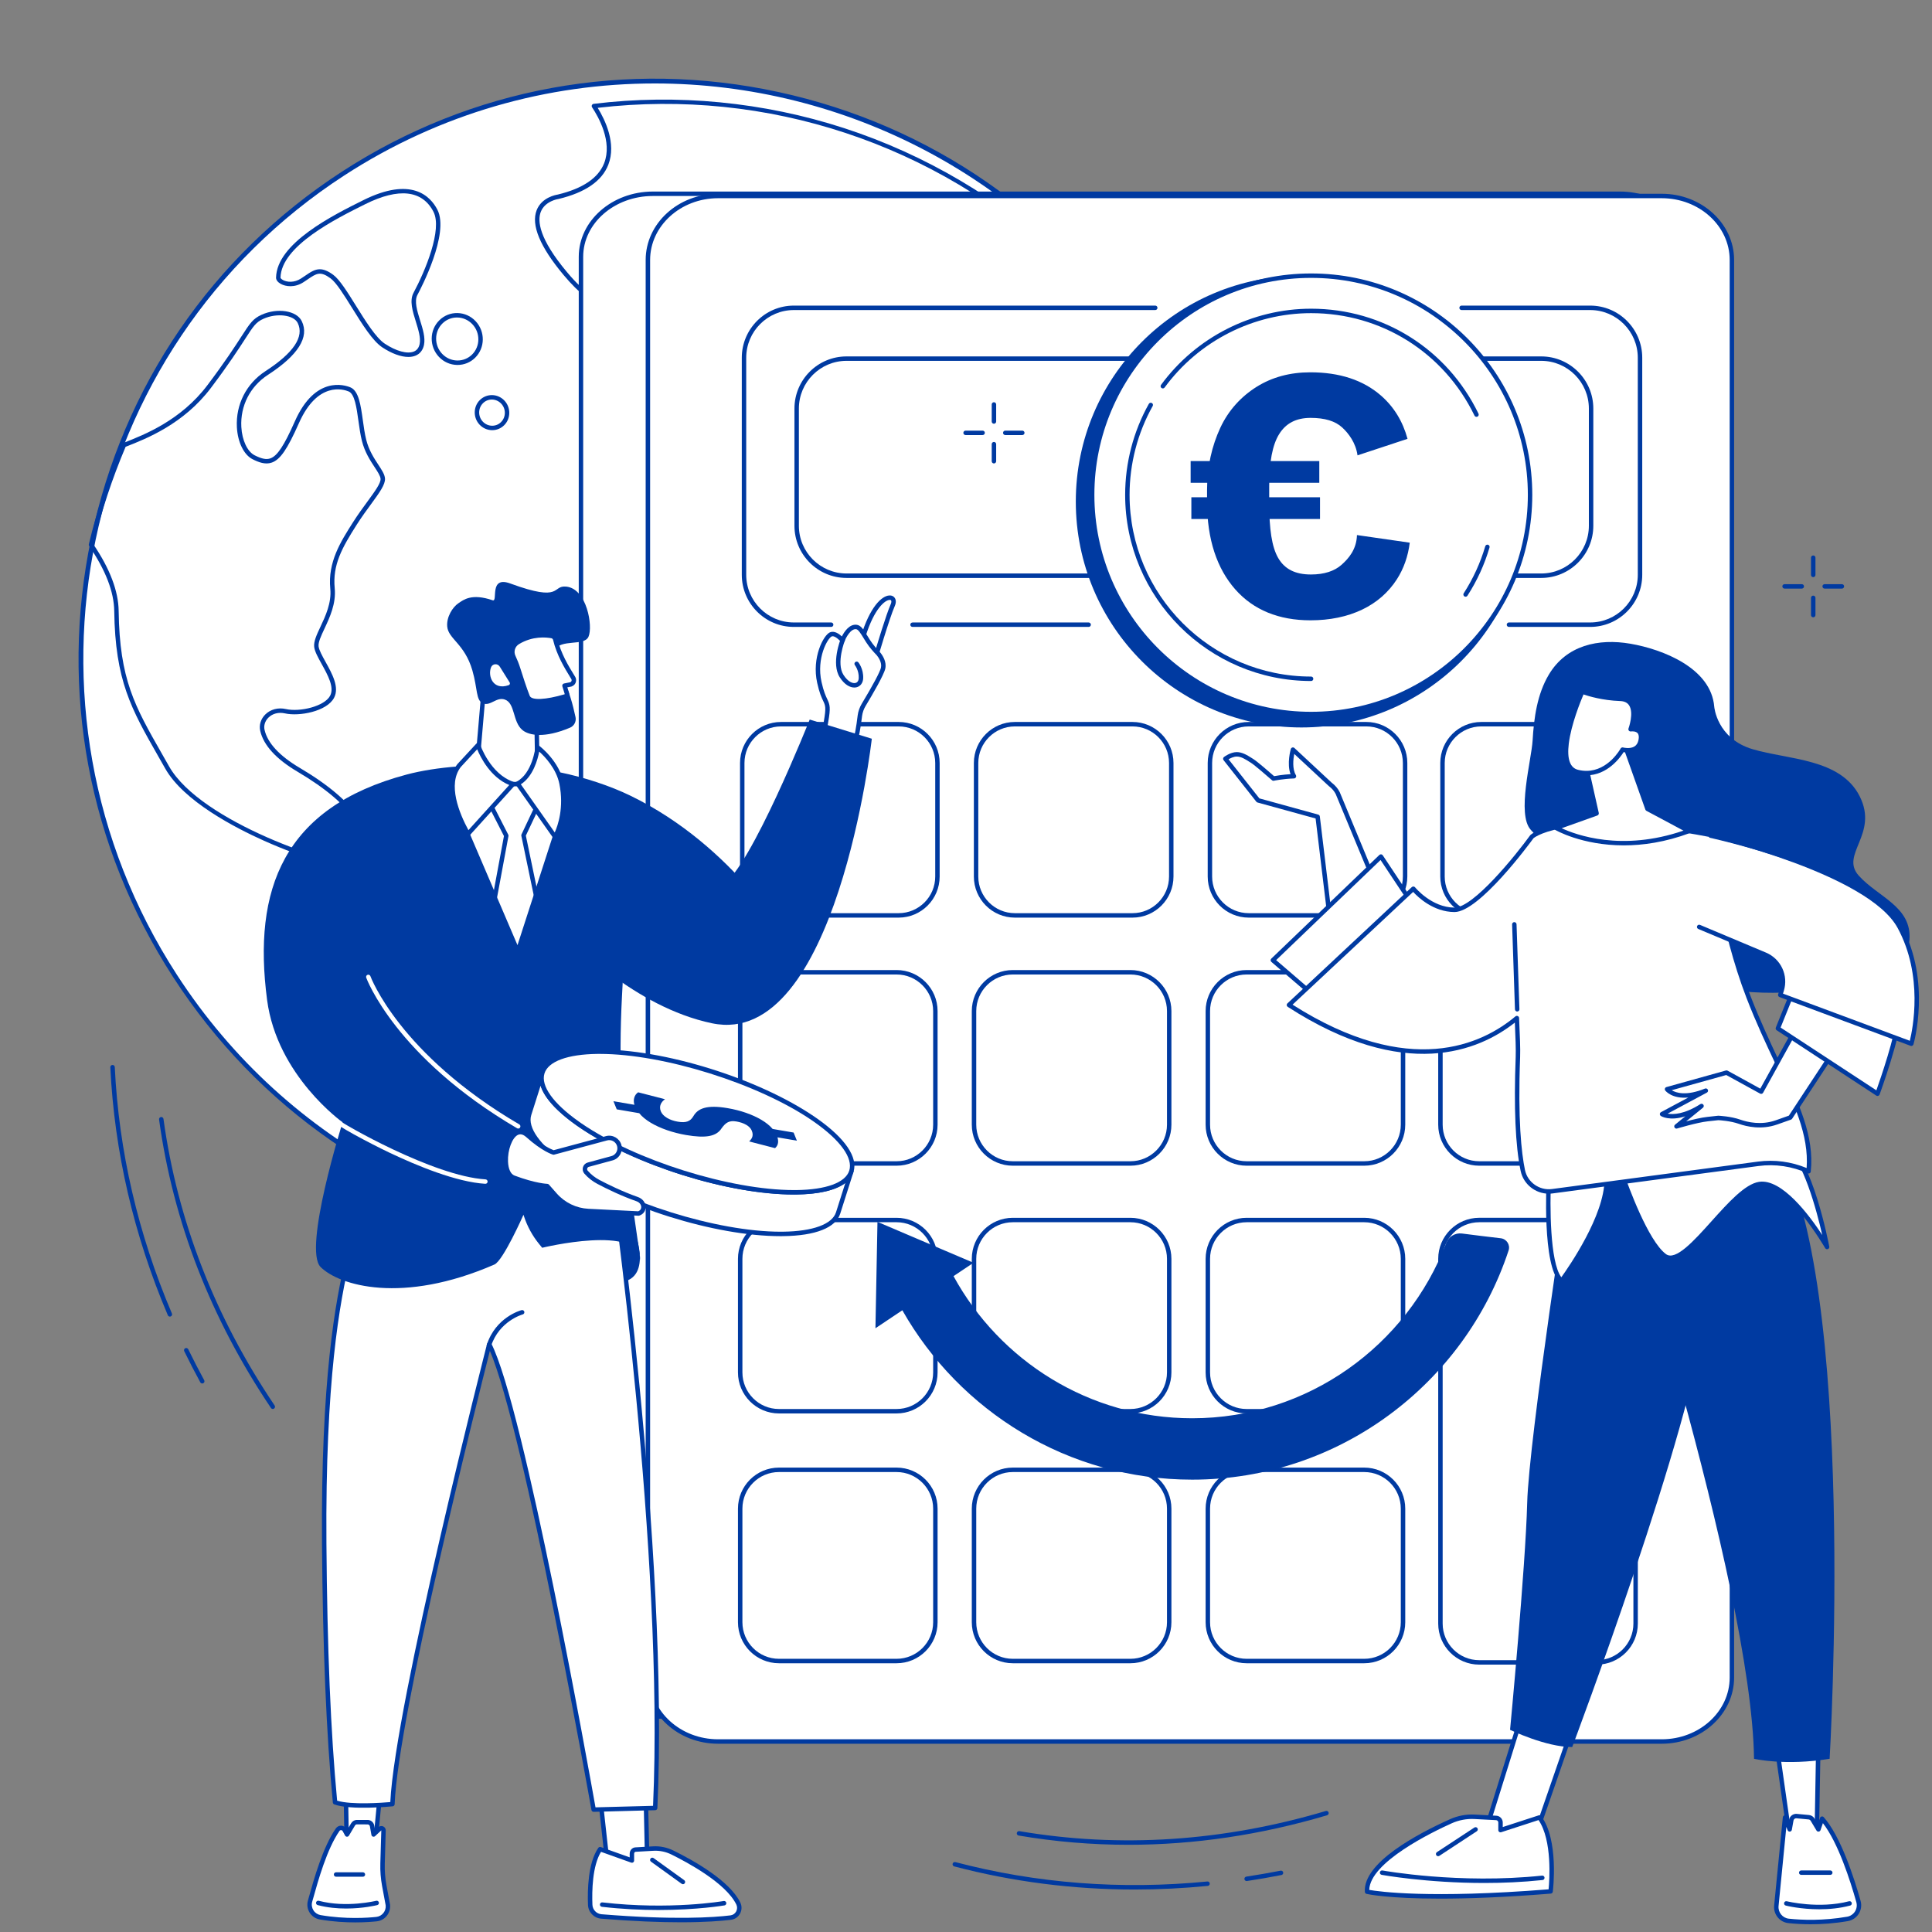 <svg xmlns="http://www.w3.org/2000/svg" xmlns:xlink="http://www.w3.org/1999/xlink" xmlns:serif="http://www.serif.com/" width="100%" height="100%" viewBox="0 0 500 500" xml:space="preserve" style="fill-rule:evenodd;clip-rule:evenodd;stroke-linejoin:round;stroke-miterlimit:2;"><rect x="0" y="0" width="500" height="500" fill="#808080" stroke="none"/>    <g id="_10.svg" serif:id="10.svg" transform="matrix(1,0,0,1,250,250)">        <g transform="matrix(1,0,0,1,-250,-250)">            <path d="M295.927,89.844C341.125,159.594 321.661,252.563 252.453,297.5C183.245,342.443 90.5,322.333 45.302,252.583C0.104,182.839 19.573,89.87 88.776,44.927C157.984,-0.01 250.729,20.099 295.927,89.844" style="fill:white;fill-rule:nonzero;"></path>            <path d="M169.458,21.599C141.813,21.599 113.911,29.292 89.094,45.411C20.26,90.104 0.833,182.901 45.786,252.271C74.531,296.625 122.75,320.828 171.776,320.833C199.422,320.833 227.323,313.135 252.141,297.021C320.974,252.328 340.401,159.526 295.448,90.161C266.703,45.802 218.484,21.599 169.458,21.599ZM171.839,322.073C161.177,322.073 150.438,320.927 139.755,318.615C100.479,310.094 66.766,286.76 44.823,252.901C22.88,219.036 15.333,178.703 23.578,139.333C31.818,99.964 54.865,66.26 88.464,44.443C122.068,22.63 162.203,15.302 201.479,23.818C240.755,32.333 274.469,55.672 296.411,89.531C318.354,123.396 325.901,163.724 317.656,203.094C309.411,242.469 286.37,276.167 252.766,297.984C228.302,313.87 200.375,322.073 171.839,322.073" style="fill:rgb(0,58,161);fill-rule:nonzero;"></path>            <path d="M72.016,71.859L72.026,71.859L72.016,71.859ZM82.76,69.682C83.729,69.682 84.823,70.083 86.224,71.109C87.885,72.318 89.932,75.609 92.099,79.089C94.526,82.99 97.276,87.411 99.568,88.932C102.521,90.891 105.411,91.672 107.109,90.979C107.896,90.656 108.401,90 108.604,89.026C108.932,87.453 108.266,85.318 107.625,83.25C106.786,80.578 105.927,77.813 107.021,75.776C110.047,70.141 114.536,59.38 112.177,54.797C109.292,49.208 103.203,48.526 94.557,52.823C86.938,56.609 72.755,63.661 72.594,71.875C72.594,71.943 72.755,72.219 73.266,72.49C74.286,73.026 76.115,73.24 77.917,72.068C78.292,71.823 78.641,71.583 78.969,71.365C80.333,70.432 81.438,69.682 82.76,69.682ZM105.688,92.375C103.766,92.375 101.375,91.51 98.932,89.891C96.432,88.234 93.729,83.896 91.12,79.698C89.016,76.313 87.026,73.12 85.547,72.036C82.88,70.089 81.927,70.74 79.615,72.313C79.281,72.542 78.927,72.786 78.542,73.031C76.271,74.505 73.948,74.188 72.651,73.464C71.875,73.031 71.432,72.438 71.443,71.849C71.62,62.938 86.208,55.688 94.047,51.792C106.427,45.641 111.359,50.703 113.198,54.271C116.375,60.432 108.896,74.714 108.031,76.318C107.167,77.932 107.958,80.458 108.719,82.911C109.411,85.115 110.12,87.396 109.729,89.266C109.448,90.609 108.693,91.573 107.542,92.042C106.995,92.266 106.375,92.375 105.688,92.375" style="fill:rgb(0,58,161);fill-rule:nonzero;"></path>            <path d="M104.813,211.693C103.917,213.224 103.953,215.016 104.901,216.344C107.88,220.5 113.005,232.354 111.427,238.224C109.422,245.703 116.276,252.38 118.25,255.589C122.255,262.109 124.797,264.516 134.443,262.615C144.083,260.708 147.198,258.938 151.74,264.703C156.281,270.469 172.526,293.599 178.771,298.26C185.016,302.922 196.297,309.76 200.339,310.406C204.385,311.047 211.167,308.458 201.849,302.161C192.526,295.865 187.609,293.245 188.714,285.625C189.823,278.005 189.625,262.156 187.375,257.443C185.125,252.729 186.021,248.51 187.958,246.526C189.896,244.547 193.724,239.88 194.151,237.422C194.573,234.969 188.922,232.464 185.583,229.182C182.25,225.901 180.755,223.604 185.859,215.932C190.964,208.255 181.927,201.776 170.792,205.734C159.656,209.698 150.557,208.708 148.542,203.115C146.531,197.521 139.203,203.005 133.172,203.651C127.146,204.297 124.943,200.594 118.776,202.151C110.438,204.255 106.536,208.74 104.813,211.693" style="fill:white;fill-rule:nonzero;"></path>            <path d="M225.901,150.792C226.396,150.792 226.875,150.828 227.339,150.911C231.047,151.573 232.635,154.651 233.234,155.813C233.307,155.958 233.365,156.063 233.406,156.13L233.656,156.526C242.125,169.859 245.151,172.042 246.057,172.365C249.865,173.698 258.698,178.24 258.484,191.495C258.313,201.995 268.516,216.115 274.099,217.734C275.318,218.089 276.177,217.813 276.74,216.896C278.745,213.609 279.359,208.005 280.01,202.068C280.589,196.766 281.188,191.281 282.818,186.63C286.365,176.469 280.344,147.411 272.26,143.094C266.135,139.807 266.76,133.214 267.307,127.391C267.568,124.625 267.813,122.01 267.245,120.203C265.411,114.411 263.26,112.599 259.422,110.922C256.448,109.63 251.615,105.552 252.599,92.745C252.766,90.651 252.224,88.865 250.99,87.432C248.297,84.292 242.969,83.464 240.036,83.25C239.458,83.208 238.974,82.823 238.797,82.271C238.62,81.714 238.797,81.115 239.25,80.74C242.443,78.109 251.547,73.719 267.068,89.76C277.641,100.688 281.115,102.49 282.156,102.068C282.776,101.823 282.792,100.224 282.807,98.943C282.818,98.193 282.828,97.411 282.932,96.734C283.167,95.203 282.083,93.943 280.703,92.344C278.729,90.063 276.271,87.214 276.958,82.255C277.667,77.167 275.917,71.417 274.297,67.453C242.031,37.177 198.49,22.792 154.682,27.906C156.568,30.958 159.589,37.13 157.422,42.656C155.771,46.87 151.443,49.839 144.563,51.49C144.542,51.49 144.521,51.495 144.5,51.5C144.469,51.5 141.052,52 139.953,54.828C139.052,57.167 139.49,61.766 146.719,70.401C151.75,76.417 153.943,76.75 154.807,76.411C157.042,75.542 156.724,68.797 156.531,64.771C156.406,62.089 156.365,60.88 156.677,60.344C157.526,58.885 158.714,58.109 160.01,58.172C162.729,58.302 165.682,61.875 169.031,69.099C169.042,69.12 169.859,70.599 169.24,72.708C168.531,75.099 166.318,77.276 162.667,79.177C158.844,81.156 156.484,83.495 155.844,85.927C155.292,88 156.109,89.573 156.484,90.156C156.641,90.396 156.833,90.672 157.057,90.984C158.88,93.594 162.276,98.443 160.495,104.896C159.307,109.203 162.182,114.568 165.271,115.781C166.974,116.453 168.443,115.698 169.526,113.615C171.255,110.266 171.604,105.542 171.943,100.969C172.349,95.396 172.74,90.135 175.547,87.432C178.063,85.016 181.698,84.75 185.219,84.49C188.875,84.219 192.333,83.969 194.313,81.396C196.49,78.568 194.792,74.927 193.427,72C192.323,69.63 191.37,67.583 192.911,66.583C194.479,65.563 197.844,65.578 201.094,66.615C204.255,67.62 206.536,69.37 207.349,71.417C208.188,73.521 207.344,76.042 206.526,78.484C205.422,81.802 204.464,84.661 207.161,86.432C209.859,88.198 212.01,87.724 214.089,87.266C215.828,86.88 217.625,86.49 219.38,87.698C220.578,88.521 220.948,90.042 220.401,91.859C219.365,95.266 214.797,100.115 207.885,100.208C203.104,100.276 201.901,102.193 200.844,103.885C199.995,105.245 199.109,106.646 196.594,106.339C194.766,106.109 193.068,105.255 191.568,104.5C188.531,102.969 186.724,102.229 184.938,104.833C183.375,107.109 182.495,109.594 181.563,112.229C180.563,115.052 179.432,118.25 177.266,121.667C172.547,129.094 171.042,134.88 173.031,137.943C173.896,139.281 175.099,140.51 176.375,141.813C178.661,144.141 181.25,146.786 183.047,151.078C186.495,159.313 190.776,164.052 195.771,165.151C200.224,166.13 205.229,164.104 210.641,159.141C216.693,153.589 221.818,150.792 225.901,150.792ZM275.036,219.031C274.641,219.031 274.219,218.969 273.781,218.839C267.755,217.089 257.156,202.63 257.333,191.474C257.536,178.969 249.25,174.703 245.677,173.448C242.875,172.458 237.063,164.036 232.688,157.141L232.443,156.755C232.385,156.672 232.313,156.526 232.214,156.339C231.635,155.224 230.286,152.604 227.141,152.047C223.214,151.344 217.927,154.016 211.422,159.99C205.714,165.219 200.359,167.333 195.521,166.271C190.141,165.089 185.589,160.125 181.99,151.521C180.276,147.432 177.766,144.875 175.552,142.615C174.24,141.271 172.995,140.005 172.068,138.573C169.188,134.125 172.776,126.589 176.297,121.047C178.391,117.745 179.453,114.745 180.479,111.844C181.438,109.141 182.339,106.583 183.99,104.182C186.432,100.625 189.307,102.073 192.089,103.474C193.568,104.219 195.104,104.995 196.734,105.193C198.531,105.417 199.036,104.609 199.87,103.276C200.964,101.526 202.464,99.13 207.87,99.057C214.135,98.969 218.396,94.51 219.297,91.526C219.531,90.755 219.766,89.359 218.724,88.641C217.385,87.719 216.042,88.016 214.333,88.391C212.24,88.849 209.635,89.427 206.536,87.396C203.094,85.141 204.344,81.411 205.438,78.12C206.188,75.875 206.964,73.557 206.281,71.844C205.594,70.115 203.578,68.609 200.75,67.708C197.896,66.797 194.797,66.729 193.536,67.547C192.833,68.005 193.63,69.708 194.469,71.51C195.885,74.552 197.828,78.719 195.224,82.099C192.932,85.078 189.052,85.365 185.302,85.641C181.984,85.88 178.563,86.135 176.344,88.26C173.854,90.656 173.479,95.708 173.089,101.052C172.74,105.74 172.385,110.589 170.547,114.141C169.193,116.755 167.12,117.74 164.854,116.849C161.26,115.443 158.031,109.51 159.391,104.594C161.021,98.656 157.828,94.099 156.115,91.646C155.885,91.318 155.682,91.031 155.521,90.781C155.063,90.073 154.068,88.151 154.729,85.635C155.469,82.839 157.964,80.323 162.135,78.151C165.432,76.443 167.505,74.458 168.125,72.417C168.625,70.781 168.031,69.667 168.005,69.625C163.911,60.792 161.208,59.38 159.958,59.323C158.896,59.271 158.109,60.167 157.667,60.927C157.516,61.266 157.604,63.099 157.682,64.719C157.911,69.609 158.224,76.307 155.224,77.484C153.12,78.302 150.146,76.286 145.833,71.141C139.74,63.854 137.401,58.224 138.885,54.401C140.188,51.057 143.906,50.422 144.318,50.359C150.797,48.807 154.849,46.073 156.354,42.234C158.531,36.688 154.896,30.271 153.229,27.766C153.12,27.599 153.099,27.385 153.182,27.208C153.266,27.026 153.438,26.901 153.635,26.875C175.219,24.224 197.63,26.391 218.443,33.156C239.474,39.984 259.094,51.583 275.172,66.698C275.234,66.755 275.281,66.823 275.313,66.901C276.995,71 278.849,77.021 278.099,82.417C277.484,86.854 279.656,89.375 281.573,91.599C283.021,93.271 284.385,94.854 284.063,96.911C283.974,97.505 283.969,98.245 283.958,98.958C283.938,100.75 283.917,102.609 282.583,103.135C281.016,103.76 277.953,102.667 266.24,90.563C251.385,75.203 242.927,79.198 239.979,81.63C239.849,81.734 239.875,81.87 239.891,81.922C239.911,81.984 239.969,82.089 240.12,82.104C243.234,82.328 248.896,83.224 251.859,86.682C253.302,88.354 253.932,90.422 253.75,92.839C253.057,101.797 255.234,107.844 259.88,109.87C264.531,111.896 266.589,114.323 268.339,119.859C268.979,121.885 268.719,124.615 268.448,127.5C267.938,132.964 267.354,139.156 272.802,142.078C282.021,147.01 287.318,177.224 283.901,187.01C282.318,191.536 281.724,196.953 281.151,202.193C280.49,208.255 279.859,213.99 277.719,217.5C277.104,218.505 276.172,219.031 275.036,219.031" style="fill:rgb(0,58,161);fill-rule:nonzero;"></path>            <path d="M24.167,140.875C28.438,147.177 30.641,152.969 30.708,158.094C30.953,175.865 34.844,182.693 41.911,195.089C42.505,196.125 43.12,197.208 43.755,198.328C51.938,212.807 86.74,224.271 92.609,223.781C94.13,223.656 95.115,223.161 95.531,222.307C96.104,221.141 96,218.521 92.24,212.719C89.453,208.417 84.333,204.047 77.026,199.734C71.458,196.448 68.203,192.88 67.344,189.135C67.005,187.651 67.49,186.073 68.641,184.922C69.979,183.578 71.974,183.047 73.974,183.5C77.651,184.328 83.99,182.786 85.432,180.063C86.594,177.88 84.813,174.677 83.245,171.844C82.286,170.12 81.464,168.63 81.313,167.427C81.141,166.021 81.969,164.255 82.927,162.214C84.224,159.458 85.839,156.021 85.479,152.359C84.813,145.443 88.146,140.214 91.365,135.151C92.651,133.13 93.964,131.339 95.125,129.755C96.974,127.224 98.573,125.042 98.49,123.922C98.438,123.167 97.755,122.125 96.964,120.922C95.818,119.177 94.391,117.005 93.661,114.089C93.26,112.469 93.005,110.656 92.76,108.906C92.286,105.49 91.792,101.953 90.234,101.307C88.938,100.76 82.203,98.604 77.375,109.479C74.37,116.255 72.536,118.932 70.359,119.708C68.667,120.318 66.891,119.62 65.38,118.854C63.12,117.719 61.521,114.464 61.307,110.578C60.99,104.698 63.75,99.271 68.698,96.052C75.974,91.333 78.786,87.141 77.057,83.604C76.026,81.484 71.625,80.943 68.172,82.505C66.229,83.385 65.583,84.391 63.432,87.724C61.766,90.302 59.25,94.198 54.615,100.354C47.547,109.745 37.849,113.542 32.641,115.578L32.51,115.63C29.026,123.849 26.219,132.344 24.167,140.875ZM92.229,224.948C88.568,224.948 78.776,222.25 68.354,217.594C60.844,214.234 47.526,207.339 42.76,198.896C42.125,197.771 41.51,196.698 40.917,195.656C33.99,183.51 29.807,176.177 29.563,158.109C29.495,153.156 27.313,147.505 23.073,141.313C22.984,141.177 22.953,141.016 22.99,140.854C25.083,132.099 27.964,123.385 31.547,114.958C31.609,114.818 31.724,114.703 31.865,114.651L32.224,114.51C37.328,112.51 46.828,108.792 53.698,99.661C58.307,93.542 60.807,89.661 62.464,87.099C64.698,83.641 65.448,82.479 67.698,81.458C71.813,79.599 76.766,80.38 78.089,83.099C80.115,87.245 77.167,91.927 69.328,97.021C64.724,100.005 62.156,105.052 62.458,110.51C62.646,113.948 64.026,116.885 65.896,117.828C67.755,118.766 68.938,118.995 69.974,118.625C71.781,117.979 73.505,115.37 76.323,109.01C81.583,97.167 89.203,99.63 90.677,100.245C92.844,101.141 93.354,104.839 93.901,108.75C94.141,110.474 94.385,112.255 94.776,113.807C95.458,116.536 96.828,118.62 97.927,120.292C98.839,121.682 99.557,122.781 99.635,123.833C99.75,125.375 98.198,127.5 96.052,130.438C94.901,132.005 93.599,133.786 92.333,135.771C88.505,141.786 86.036,146.182 86.625,152.245C87.01,156.229 85.323,159.818 83.969,162.703C83.089,164.583 82.323,166.208 82.453,167.286C82.573,168.266 83.391,169.734 84.25,171.292C85.964,174.375 87.901,177.875 86.448,180.604C84.583,184.12 77.443,185.464 73.724,184.62C72.104,184.255 70.51,184.667 69.453,185.734C68.583,186.604 68.214,187.781 68.464,188.88C69.245,192.302 72.323,195.62 77.609,198.745C85.073,203.151 90.318,207.641 93.203,212.094C96.505,217.188 97.604,220.693 96.563,222.818C95.953,224.057 94.656,224.766 92.703,224.927C92.563,224.943 92.401,224.948 92.229,224.948" style="fill:rgb(0,58,161);fill-rule:nonzero;"></path>            <path d="M304.766,116.438C302.599,117.245 306.036,121.635 304.063,124.12C302.089,126.609 301.865,128.563 305.516,132.818C309.167,137.068 312.099,143.901 311.089,147.87C310.073,151.844 307.599,155.859 311.094,161.724C314.594,167.583 312.906,176.51 310.99,180.464C309.073,184.422 306.156,190.531 309.318,195.411C311.349,198.547 313.865,202.615 316.594,205.229C322.714,178.068 321.328,149.182 311.729,121.964C309.208,119.156 306.005,115.974 304.766,116.438" style="fill:white;fill-rule:nonzero;"></path>            <path d="M174.958,334.594C174.651,334.594 174.396,334.349 174.385,334.036C174.375,333.719 174.62,333.453 174.938,333.443C188.359,332.953 201.693,330.839 214.568,327.156C214.875,327.068 215.188,327.245 215.276,327.552C215.365,327.854 215.188,328.172 214.885,328.26C201.917,331.974 188.49,334.099 174.979,334.594L174.958,334.594" style="fill:rgb(0,58,161);fill-rule:nonzero;"></path>            <path d="M240.266,318.641C240.047,318.641 239.844,318.521 239.745,318.313C239.609,318.021 239.729,317.682 240.016,317.547C246.708,314.37 253.271,310.703 259.531,306.635C278.427,294.365 294.359,278.76 306.88,260.25C307.057,259.984 307.417,259.917 307.677,260.094C307.943,260.271 308.005,260.63 307.828,260.896C295.224,279.531 279.182,295.25 260.156,307.599C253.854,311.693 247.245,315.385 240.51,318.583C240.432,318.62 240.349,318.641 240.266,318.641" style="fill:rgb(0,58,161);fill-rule:nonzero;"></path>            <path d="M171.74,322.042C169.5,322.042 167.26,321.995 165.01,321.896C164.693,321.88 164.448,321.609 164.458,321.292C164.474,320.984 164.729,320.745 165.036,320.745L165.057,320.745C196.016,322.12 226.12,313.917 252.141,297.021C273.016,283.469 290.24,264.76 301.948,242.922C302.104,242.646 302.448,242.542 302.729,242.688C303.01,242.839 303.115,243.188 302.964,243.469C291.161,265.474 273.802,284.328 252.766,297.984C228.432,313.786 200.552,322.042 171.74,322.042" style="fill:rgb(0,58,161);fill-rule:nonzero;"></path>            <path d="M419.229,50.146L168.969,50.146C158.688,50.146 150.354,57.453 150.354,66.458L150.354,427.927C150.354,436.932 158.688,444.24 168.969,444.24L419.229,444.24C429.51,444.24 437.844,436.932 437.844,427.927L437.844,66.458C437.844,57.453 429.51,50.146 419.229,50.146" style="fill:white;fill-rule:nonzero;"></path>            <path d="M168.969,50.724C159.021,50.724 150.927,57.781 150.927,66.464L150.927,427.927C150.927,436.599 159.021,443.661 168.969,443.661L419.229,443.661C429.177,443.661 437.266,436.599 437.266,427.927L437.266,66.464C437.266,57.781 429.177,50.724 419.229,50.724L168.969,50.724ZM419.229,444.813L168.969,444.813C158.391,444.813 149.781,437.234 149.781,427.927L149.781,66.464C149.781,57.146 158.391,49.573 168.969,49.573L419.229,49.573C429.807,49.573 438.417,57.146 438.417,66.464L438.417,427.927C438.417,437.234 429.807,444.813 419.229,444.813" style="fill:rgb(0,58,161);fill-rule:nonzero;"></path>            <path d="M430.047,50.729L185.839,50.729C175.807,50.729 167.672,58.141 167.672,67.281L167.672,434.146C167.672,443.286 175.807,450.703 185.839,450.703L430.047,450.703C440.078,450.703 448.214,443.286 448.214,434.146L448.214,67.281C448.214,58.141 440.078,50.729 430.047,50.729" style="fill:white;fill-rule:nonzero;"></path>            <path d="M185.839,51.297C176.141,51.297 168.25,58.469 168.25,67.281L168.25,434.146C168.25,442.958 176.141,450.125 185.839,450.125L430.052,450.125C439.75,450.125 447.641,442.958 447.641,434.146L447.641,67.281C447.641,58.469 439.75,51.297 430.052,51.297L185.839,51.297ZM430.052,451.276L185.839,451.276C175.505,451.276 167.099,443.589 167.099,434.146L167.099,67.281C167.099,57.833 175.505,50.146 185.839,50.146L430.052,50.146C440.38,50.146 448.786,57.833 448.786,67.281L448.786,434.146C448.786,443.589 440.38,451.276 430.052,451.276" style="fill:rgb(0,58,161);fill-rule:nonzero;"></path>            <path d="M201.594,252.198C196.38,252.198 192.135,256.448 192.135,261.667L192.135,291.063C192.135,296.286 196.38,300.531 201.594,300.531L232.036,300.531C237.255,300.531 241.5,296.286 241.5,291.063L241.5,261.667C241.5,256.448 237.255,252.198 232.036,252.198L201.594,252.198ZM232.036,301.682L201.594,301.682C195.745,301.682 190.984,296.922 190.984,291.063L190.984,261.667C190.984,255.813 195.745,251.047 201.594,251.047L232.036,251.047C237.891,251.047 242.646,255.813 242.646,261.667L242.646,291.063C242.646,296.922 237.891,301.682 232.036,301.682" style="fill:rgb(0,58,161);fill-rule:nonzero;"></path>            <path d="M201.594,316.313C196.38,316.313 192.135,320.563 192.135,325.786L192.135,355.177C192.135,360.401 196.38,364.651 201.594,364.651L232.036,364.651C237.255,364.651 241.5,360.401 241.5,355.177L241.5,325.786C241.5,320.563 237.255,316.313 232.036,316.313L201.594,316.313ZM232.036,365.797L201.594,365.797C195.745,365.797 190.984,361.036 190.984,355.177L190.984,325.786C190.984,319.927 195.745,315.167 201.594,315.167L232.036,315.167C237.891,315.167 242.646,319.927 242.646,325.786L242.646,355.177C242.646,361.036 237.891,365.797 232.036,365.797" style="fill:rgb(0,58,161);fill-rule:nonzero;"></path>            <path d="M201.594,380.964C196.38,380.964 192.135,385.214 192.135,390.432L192.135,419.828C192.135,425.052 196.38,429.297 201.594,429.297L232.036,429.297C237.255,429.297 241.5,425.052 241.5,419.828L241.5,390.432C241.5,385.214 237.255,380.964 232.036,380.964L201.594,380.964ZM232.036,430.448L201.594,430.448C195.745,430.448 190.984,425.688 190.984,419.828L190.984,390.432C190.984,384.578 195.745,379.813 201.594,379.813L232.036,379.813C237.891,379.813 242.646,384.578 242.646,390.432L242.646,419.828C242.646,425.688 237.891,430.448 232.036,430.448" style="fill:rgb(0,58,161);fill-rule:nonzero;"></path>            <path d="M262.109,252.198C256.896,252.198 252.651,256.448 252.651,261.667L252.651,291.063C252.651,296.286 256.896,300.531 262.109,300.531L292.552,300.531C297.766,300.531 302.016,296.286 302.016,291.063L302.016,261.667C302.016,256.448 297.766,252.198 292.552,252.198L262.109,252.198ZM292.552,301.682L262.109,301.682C256.26,301.682 251.5,296.922 251.5,291.063L251.5,261.667C251.5,255.813 256.26,251.047 262.109,251.047L292.552,251.047C298.401,251.047 303.161,255.813 303.161,261.667L303.161,291.063C303.161,296.922 298.401,301.682 292.552,301.682" style="fill:rgb(0,58,161);fill-rule:nonzero;"></path>            <path d="M262.109,316.313C256.896,316.313 252.651,320.563 252.651,325.786L252.651,355.177C252.651,360.401 256.896,364.651 262.109,364.651L292.552,364.651C297.766,364.651 302.016,360.401 302.016,355.177L302.016,325.786C302.016,320.563 297.766,316.313 292.552,316.313L262.109,316.313ZM292.552,365.797L262.109,365.797C256.26,365.797 251.5,361.036 251.5,355.177L251.5,325.786C251.5,319.927 256.26,315.167 262.109,315.167L292.552,315.167C298.401,315.167 303.161,319.927 303.161,325.786L303.161,355.177C303.161,361.036 298.401,365.797 292.552,365.797" style="fill:rgb(0,58,161);fill-rule:nonzero;"></path>            <path d="M262.109,380.964C256.896,380.964 252.651,385.214 252.651,390.432L252.651,419.828C252.651,425.052 256.896,429.297 262.109,429.297L292.552,429.297C297.766,429.297 302.016,425.052 302.016,419.828L302.016,390.432C302.016,385.214 297.766,380.964 292.552,380.964L262.109,380.964ZM292.552,430.448L262.109,430.448C256.26,430.448 251.5,425.688 251.5,419.828L251.5,390.432C251.5,384.578 256.26,379.813 262.109,379.813L292.552,379.813C298.401,379.813 303.161,384.578 303.161,390.432L303.161,419.828C303.161,425.688 298.401,430.448 292.552,430.448" style="fill:rgb(0,58,161);fill-rule:nonzero;"></path>            <path d="M322.625,252.198C317.406,252.198 313.161,256.448 313.161,261.667L313.161,291.063C313.161,296.286 317.406,300.531 322.625,300.531L353.068,300.531C358.286,300.531 362.526,296.286 362.526,291.063L362.526,261.667C362.526,256.448 358.286,252.198 353.068,252.198L322.625,252.198ZM353.068,301.682L322.625,301.682C316.776,301.682 312.016,296.922 312.016,291.063L312.016,261.667C312.016,255.818 316.776,251.047 322.625,251.047L353.068,251.047C358.917,251.047 363.677,255.818 363.677,261.667L363.677,291.063C363.677,296.922 358.917,301.682 353.068,301.682" style="fill:rgb(0,58,161);fill-rule:nonzero;"></path>            <path d="M322.625,316.313C317.406,316.313 313.161,320.563 313.161,325.786L313.161,355.177C313.161,360.401 317.406,364.651 322.625,364.651L353.068,364.651C358.286,364.651 362.526,360.401 362.526,355.177L362.526,325.786C362.526,320.563 358.286,316.313 353.068,316.313L322.625,316.313ZM353.068,365.797L322.625,365.797C316.776,365.797 312.016,361.036 312.016,355.177L312.016,325.786C312.016,319.927 316.776,315.167 322.625,315.167L353.068,315.167C358.917,315.167 363.677,319.927 363.677,325.786L363.677,355.177C363.677,361.036 358.917,365.797 353.068,365.797" style="fill:rgb(0,58,161);fill-rule:nonzero;"></path>            <path d="M322.625,380.964C317.406,380.964 313.161,385.208 313.161,390.432L313.161,419.828C313.161,425.052 317.406,429.297 322.625,429.297L353.068,429.297C358.286,429.297 362.526,425.052 362.526,419.828L362.526,390.432C362.526,385.208 358.286,380.964 353.068,380.964L322.625,380.964ZM353.068,430.448L322.625,430.448C316.776,430.448 312.016,425.688 312.016,419.828L312.016,390.432C312.016,384.578 316.776,379.813 322.625,379.813L353.068,379.813C358.917,379.813 363.677,384.578 363.677,390.432L363.677,419.828C363.677,425.688 358.917,430.448 353.068,430.448" style="fill:rgb(0,58,161);fill-rule:nonzero;"></path>            <path d="M382.823,252.198C377.604,252.198 373.359,256.448 373.359,261.672L373.359,291.063C373.359,296.286 377.604,300.531 382.823,300.531L413.26,300.531C418.479,300.531 422.724,296.286 422.724,291.063L422.724,261.672C422.724,256.448 418.479,252.198 413.26,252.198L382.823,252.198ZM413.26,301.682L382.823,301.682C376.969,301.682 372.208,296.917 372.208,291.063L372.208,261.672C372.208,255.813 376.969,251.047 382.823,251.047L413.26,251.047C419.109,251.047 423.87,255.813 423.87,261.672L423.87,291.063C423.87,296.917 419.109,301.682 413.26,301.682" style="fill:rgb(0,58,161);fill-rule:nonzero;"></path>            <path d="M202.13,187.995C196.911,187.995 192.667,192.24 192.667,197.464L192.667,226.854C192.667,232.078 196.911,236.328 202.13,236.328L232.573,236.328C237.792,236.328 242.036,232.078 242.036,226.854L242.036,197.464C242.036,192.24 237.792,187.995 232.573,187.995L202.13,187.995ZM232.573,237.479L202.13,237.479C196.276,237.479 191.521,232.714 191.521,226.854L191.521,197.464C191.521,191.609 196.276,186.844 202.13,186.844L232.573,186.844C238.422,186.844 243.182,191.609 243.182,197.464L243.182,226.854C243.182,232.714 238.422,237.479 232.573,237.479" style="fill:rgb(0,58,161);fill-rule:nonzero;"></path>            <path d="M262.641,187.995C257.427,187.995 253.182,192.24 253.182,197.464L253.182,226.854C253.182,232.078 257.427,236.328 262.641,236.328L293.089,236.328C298.302,236.328 302.547,232.078 302.547,226.854L302.547,197.464C302.547,192.24 298.302,187.995 293.089,187.995L262.641,187.995ZM293.089,237.479L262.641,237.479C256.797,237.479 252.036,232.714 252.036,226.854L252.036,197.464C252.036,191.609 256.797,186.844 262.641,186.844L293.089,186.844C298.938,186.844 303.698,191.609 303.698,197.464L303.698,226.854C303.698,232.714 298.938,237.479 293.089,237.479" style="fill:rgb(0,58,161);fill-rule:nonzero;"></path>            <path d="M323.161,187.995C317.943,187.995 313.698,192.24 313.698,197.464L313.698,226.854C313.698,232.078 317.943,236.328 323.161,236.328L353.604,236.328C358.818,236.328 363.063,232.078 363.063,226.854L363.063,197.464C363.063,192.24 358.818,187.995 353.604,187.995L323.161,187.995ZM353.604,237.479L323.161,237.479C317.307,237.479 312.552,232.714 312.552,226.854L312.552,197.464C312.552,191.604 317.307,186.844 323.161,186.844L353.604,186.844C359.453,186.844 364.214,191.604 364.214,197.464L364.214,226.854C364.214,232.714 359.453,237.479 353.604,237.479" style="fill:rgb(0,58,161);fill-rule:nonzero;"></path>            <path d="M383.354,187.995C378.141,187.995 373.891,192.24 373.891,197.464L373.891,226.854C373.891,232.078 378.141,236.328 383.354,236.328L413.797,236.328C419.016,236.328 423.255,232.078 423.255,226.854L423.255,197.464C423.255,192.24 419.016,187.995 413.797,187.995L383.354,187.995ZM413.797,237.474L383.354,237.474C377.505,237.474 372.745,232.714 372.745,226.854L372.745,197.464C372.745,191.604 377.505,186.844 383.354,186.844L413.797,186.844C419.651,186.844 424.406,191.604 424.406,197.464L424.406,226.854C424.406,232.714 419.651,237.474 413.797,237.474" style="fill:rgb(0,58,161);fill-rule:nonzero;"></path>            <path d="M382.823,316.313C377.604,316.313 373.359,320.563 373.359,325.781L373.359,420.182C373.359,425.401 377.604,429.651 382.823,429.651L413.26,429.651C418.479,429.651 422.724,425.401 422.724,420.182L422.724,325.781C422.724,320.563 418.479,316.313 413.26,316.313L382.823,316.313ZM413.26,430.802L382.823,430.802C376.969,430.802 372.208,426.036 372.208,420.182L372.208,325.781C372.208,319.927 376.969,315.161 382.823,315.161L413.26,315.161C419.109,315.161 423.87,319.927 423.87,325.781L423.87,420.182C423.87,426.036 419.109,430.802 413.26,430.802" style="fill:rgb(0,58,161);fill-rule:nonzero;"></path>            <path d="M411.531,161.672L205.448,161.672C198.323,161.672 192.547,155.891 192.547,148.76L192.547,92.589C192.547,85.453 198.323,79.667 205.448,79.667L411.531,79.667C418.656,79.667 424.432,85.453 424.432,92.589L424.432,148.76C424.432,155.891 418.656,161.672 411.531,161.672" style="fill:white;fill-rule:nonzero;"></path>            <path d="M398.87,148.99L219.083,148.99C211.953,148.99 206.177,143.208 206.177,136.073L206.177,105.729C206.177,98.594 211.953,92.813 219.083,92.813L398.87,92.813C405.995,92.813 411.771,98.594 411.771,105.729L411.771,136.073C411.771,143.208 405.995,148.99 398.87,148.99" style="fill:white;fill-rule:nonzero;"></path>            <path d="M219.078,93.385C212.281,93.385 206.75,98.922 206.75,105.729L206.75,136.073C206.75,142.88 212.281,148.417 219.078,148.417L398.87,148.417C405.667,148.417 411.198,142.88 411.198,136.073L411.198,105.729C411.198,98.922 405.667,93.385 398.87,93.385L219.078,93.385ZM398.87,149.568L219.078,149.568C211.646,149.568 205.604,143.516 205.604,136.073L205.604,105.729C205.604,98.286 211.646,92.24 219.078,92.24L398.87,92.24C406.297,92.24 412.349,98.286 412.349,105.729L412.349,136.073C412.349,143.516 406.297,149.568 398.87,149.568" style="fill:rgb(0,58,161);fill-rule:nonzero;"></path>            <path d="M281.745,162.245L236.167,162.245C235.849,162.245 235.589,161.99 235.589,161.672C235.589,161.354 235.849,161.099 236.167,161.099L281.745,161.099C282.057,161.099 282.318,161.354 282.318,161.672C282.318,161.99 282.057,162.245 281.745,162.245" style="fill:rgb(0,58,161);fill-rule:nonzero;"></path>            <path d="M411.531,162.245L390.51,162.245C390.193,162.245 389.938,161.99 389.938,161.672C389.938,161.354 390.193,161.094 390.51,161.094L411.531,161.094C418.333,161.094 423.859,155.557 423.859,148.755L423.859,92.583C423.859,85.776 418.333,80.24 411.531,80.24L378.255,80.24C377.938,80.24 377.682,79.984 377.682,79.667C377.682,79.349 377.938,79.089 378.255,79.089L411.531,79.089C418.964,79.089 425.01,85.141 425.01,92.583L425.01,148.755C425.01,156.193 418.964,162.245 411.531,162.245" style="fill:rgb(0,58,161);fill-rule:nonzero;"></path>            <path d="M215.104,162.245L205.448,162.245C198.021,162.245 191.974,156.193 191.974,148.755L191.974,92.583C191.974,85.141 198.021,79.089 205.448,79.089L298.979,79.089C299.297,79.089 299.552,79.349 299.552,79.667C299.552,79.984 299.297,80.24 298.979,80.24L205.448,80.24C198.651,80.24 193.12,85.776 193.12,92.583L193.12,148.755C193.12,155.557 198.651,161.094 205.448,161.094L215.104,161.094C215.422,161.094 215.677,161.354 215.677,161.672C215.677,161.99 215.422,162.245 215.104,162.245" style="fill:rgb(0,58,161);fill-rule:nonzero;"></path>            <path d="M257.229,109.661C256.911,109.661 256.656,109.406 256.656,109.089L256.656,104.672C256.656,104.354 256.911,104.099 257.229,104.099C257.547,104.099 257.807,104.354 257.807,104.672L257.807,109.089C257.807,109.406 257.547,109.661 257.229,109.661" style="fill:rgb(0,58,161);fill-rule:nonzero;"></path>            <path d="M257.229,119.938C256.911,119.938 256.656,119.682 256.656,119.365L256.656,114.953C256.656,114.635 256.911,114.375 257.229,114.375C257.547,114.375 257.807,114.635 257.807,114.953L257.807,119.365C257.807,119.682 257.547,119.938 257.229,119.938" style="fill:rgb(0,58,161);fill-rule:nonzero;"></path>            <path d="M254.297,112.594L249.891,112.594C249.573,112.594 249.318,112.339 249.318,112.021C249.318,111.703 249.573,111.448 249.891,111.448L254.297,111.448C254.615,111.448 254.875,111.703 254.875,112.021C254.875,112.339 254.615,112.594 254.297,112.594" style="fill:rgb(0,58,161);fill-rule:nonzero;"></path>            <path d="M264.568,112.594L260.161,112.594C259.844,112.594 259.589,112.339 259.589,112.021C259.589,111.703 259.844,111.448 260.161,111.448L264.568,111.448C264.885,111.448 265.146,111.703 265.146,112.021C265.146,112.339 264.885,112.594 264.568,112.594" style="fill:rgb(0,58,161);fill-rule:nonzero;"></path>            <path d="M469.26,149.365C468.943,149.365 468.688,149.104 468.688,148.786L468.688,144.328C468.688,144.01 468.943,143.755 469.26,143.755C469.578,143.755 469.839,144.01 469.839,144.328L469.839,148.786C469.839,149.104 469.578,149.365 469.26,149.365" style="fill:rgb(0,58,161);fill-rule:nonzero;"></path>            <path d="M469.26,159.755C468.943,159.755 468.688,159.5 468.688,159.182L468.688,154.724C468.688,154.401 468.943,154.146 469.26,154.146C469.578,154.146 469.839,154.401 469.839,154.724L469.839,159.182C469.839,159.5 469.578,159.755 469.26,159.755" style="fill:rgb(0,58,161);fill-rule:nonzero;"></path>            <path d="M466.297,152.328L461.844,152.328C461.526,152.328 461.271,152.073 461.271,151.755C461.271,151.438 461.526,151.182 461.844,151.182L466.297,151.182C466.615,151.182 466.875,151.438 466.875,151.755C466.875,152.073 466.615,152.328 466.297,152.328" style="fill:rgb(0,58,161);fill-rule:nonzero;"></path>            <path d="M476.677,152.333L472.219,152.333C471.906,152.333 471.646,152.073 471.646,151.755C471.646,151.438 471.906,151.182 472.219,151.182L476.677,151.182C476.995,151.182 477.255,151.438 477.255,151.755C477.255,152.073 476.995,152.333 476.677,152.333" style="fill:rgb(0,58,161);fill-rule:nonzero;"></path>            <path d="M43.964,340.734C43.74,340.734 43.526,340.599 43.432,340.38C34.609,319.651 29.604,298.057 28.552,276.214C28.536,275.896 28.781,275.625 29.099,275.609C29.411,275.594 29.682,275.839 29.703,276.156C30.745,297.87 35.719,319.328 44.49,339.932C44.615,340.224 44.479,340.563 44.188,340.688C44.115,340.719 44.036,340.734 43.964,340.734" style="fill:rgb(0,58,161);fill-rule:nonzero;"></path>            <path d="M52.339,358.042C52.135,358.042 51.943,357.938 51.839,357.745C50.396,355.094 48.995,352.385 47.682,349.688C47.542,349.401 47.661,349.057 47.943,348.917C48.229,348.776 48.573,348.896 48.714,349.182C50.021,351.865 51.411,354.563 52.844,357.193C53,357.474 52.896,357.823 52.615,357.974C52.526,358.021 52.432,358.042 52.339,358.042" style="fill:rgb(0,58,161);fill-rule:nonzero;"></path>            <path d="M70.604,364.641C70.417,364.641 70.234,364.552 70.125,364.385C54.542,341.25 44.797,316.135 41.167,289.734C41.125,289.417 41.344,289.125 41.656,289.083C41.979,289.042 42.26,289.26 42.307,289.578C45.911,315.802 55.589,340.755 71.078,363.745C71.255,364.005 71.188,364.365 70.922,364.542C70.823,364.609 70.714,364.641 70.604,364.641" style="fill:rgb(0,58,161);fill-rule:nonzero;"></path>            <path d="M293.641,489.005C277.745,489.005 262.104,487.005 246.953,483.026C246.646,482.943 246.464,482.63 246.542,482.323C246.625,482.016 246.938,481.833 247.245,481.911C268.245,487.427 290.188,489.115 312.458,486.927C312.776,486.891 313.057,487.125 313.083,487.438C313.115,487.755 312.885,488.036 312.573,488.068C306.229,488.693 299.917,489.005 293.641,489.005" style="fill:rgb(0,58,161);fill-rule:nonzero;"></path>            <path d="M322.625,486.813C322.344,486.813 322.099,486.609 322.057,486.323C322.01,486.01 322.224,485.719 322.536,485.672C325.484,485.224 328.469,484.708 331.417,484.13C331.729,484.063 332.026,484.271 332.089,484.583C332.151,484.891 331.948,485.198 331.635,485.255C328.677,485.839 325.672,486.359 322.714,486.807C322.682,486.813 322.651,486.813 322.625,486.813" style="fill:rgb(0,58,161);fill-rule:nonzero;"></path>            <path d="M292.063,477.432C282.526,477.432 273.036,476.635 263.625,475.036C263.307,474.979 263.099,474.688 263.151,474.375C263.203,474.063 263.5,473.849 263.813,473.901C289.891,478.328 316.573,476.573 343.125,468.682C343.432,468.594 343.75,468.766 343.844,469.068C343.932,469.375 343.76,469.693 343.453,469.786C326.313,474.875 309.115,477.432 292.063,477.432" style="fill:rgb(0,58,161);fill-rule:nonzero;"></path>            <path d="M114.115,83.286L114.12,83.286L114.115,83.286ZM118.255,82.167C116.849,82.167 115.526,82.708 114.516,83.698C112.354,85.813 112.318,89.344 114.432,91.573C115.464,92.656 116.844,93.271 118.313,93.297L118.417,93.297C119.823,93.297 121.146,92.755 122.156,91.771C124.313,89.656 124.349,86.12 122.24,83.896C121.208,82.813 119.828,82.198 118.354,82.167L118.255,82.167ZM118.417,94.448L118.297,94.448C116.51,94.417 114.844,93.672 113.599,92.365C111.057,89.682 111.104,85.427 113.714,82.875C114.964,81.646 116.625,80.984 118.375,81.016C120.156,81.052 121.828,81.792 123.073,83.104C125.615,85.786 125.563,90.036 122.958,92.594C121.734,93.792 120.125,94.448 118.417,94.448" style="fill:rgb(0,58,161);fill-rule:nonzero;"></path>            <path d="M124.609,103.917L124.615,103.917L124.609,103.917ZM127.281,103.401C126.427,103.401 125.62,103.729 125.01,104.333C123.698,105.615 123.672,107.771 124.958,109.125C125.589,109.786 126.427,110.161 127.323,110.177C128.214,110.193 129.026,109.865 129.651,109.25C130.969,107.958 130.99,105.807 129.703,104.453C129.073,103.792 128.234,103.422 127.339,103.401L127.281,103.401ZM127.385,111.328L127.302,111.328C126.094,111.302 124.969,110.802 124.125,109.917C122.411,108.109 122.448,105.229 124.208,103.51C125.052,102.677 126.198,102.234 127.359,102.25C128.568,102.276 129.693,102.776 130.536,103.661C132.25,105.474 132.219,108.344 130.458,110.068C129.63,110.88 128.542,111.328 127.385,111.328" style="fill:rgb(0,58,161);fill-rule:nonzero;"></path>            <path d="M396.156,214.75C392.479,210.719 396.339,196.682 396.635,191.656C396.984,185.755 397.813,179.677 400.833,174.599C405.385,166.964 413.698,165.172 421.938,166.594C430.323,168.036 442.839,172.896 443.646,182.906C443.646,182.906 444.307,191.13 453.552,193.885C462.802,196.641 476.344,196.25 481.292,206.094C486.245,215.938 476.094,221.109 481.047,226.62C486,232.135 494.74,234.615 494.172,243.109C493.427,254.24 456.359,263.391 429.281,250.99C429.281,250.99 396.271,214.87 396.156,214.75" style="fill:rgb(0,58,161);fill-rule:nonzero;"></path>            <path d="M406.255,449.219L396.974,476.036L384.01,475.375L393.271,445.724L406.255,449.219" style="fill:white;fill-rule:nonzero;"></path>            <path d="M384.781,474.833L396.573,475.443L405.51,449.615L393.656,446.427L384.781,474.833ZM396.979,476.615L396.948,476.615L383.984,475.948C383.807,475.938 383.641,475.849 383.542,475.703C383.438,475.557 383.411,475.37 383.464,475.203L392.724,445.552C392.818,445.26 393.125,445.094 393.422,445.172L406.406,448.667C406.557,448.708 406.688,448.807 406.76,448.948C406.839,449.089 406.849,449.255 406.797,449.411L397.516,476.229C397.438,476.458 397.219,476.615 396.979,476.615" style="fill:rgb(0,58,161);fill-rule:nonzero;"></path>            <path d="M401.297,489.49C401.297,489.49 402.906,476.354 398.396,470.354L388.339,473.625L388.339,471.667C388.339,471.031 387.839,470.51 387.208,470.479L381.599,470.182C379.505,470.073 377.417,470.474 375.5,471.328C368.781,474.349 353.302,482.125 353.797,489.578C353.797,489.578 365.974,492.339 401.297,489.49" style="fill:white;fill-rule:nonzero;"></path>            <path d="M401.297,489.49L401.302,489.49L401.297,489.49ZM354.359,489.104C356.823,489.536 369.917,491.411 400.776,488.953C401,486.641 401.755,476.271 398.177,471.031L388.51,474.177C388.339,474.234 388.146,474.203 388,474.094C387.849,473.984 387.76,473.813 387.76,473.625L387.76,471.661C387.76,471.339 387.505,471.068 387.182,471.052L381.568,470.76C379.578,470.656 377.568,471.036 375.734,471.854C370.708,474.115 354.552,481.922 354.359,489.104ZM372.724,491.365C359.307,491.365 353.995,490.214 353.672,490.141C353.422,490.083 353.24,489.87 353.224,489.615C352.724,482.078 366.823,474.594 375.271,470.807C377.26,469.911 379.458,469.5 381.63,469.609L387.24,469.906C388.172,469.953 388.911,470.729 388.911,471.661L388.911,472.839L398.224,469.807C398.453,469.734 398.708,469.813 398.859,470.01C403.453,476.125 401.932,489.016 401.865,489.557C401.839,489.828 401.615,490.042 401.344,490.063C389.219,491.042 379.833,491.365 372.724,491.365" style="fill:rgb(0,58,161);fill-rule:nonzero;"></path>            <path d="M384.151,487.313C369.188,487.313 357.729,485.234 357.578,485.208C357.266,485.151 357.063,484.854 357.115,484.542C357.172,484.229 357.474,484.021 357.786,484.078C357.984,484.115 377.661,487.677 399.094,485.406C399.417,485.375 399.688,485.604 399.724,485.922C399.755,486.234 399.526,486.521 399.214,486.552C394.005,487.104 388.901,487.313 384.151,487.313" style="fill:rgb(0,58,161);fill-rule:nonzero;"></path>            <path d="M372.193,480.38C372.005,480.38 371.823,480.292 371.708,480.12C371.536,479.859 371.615,479.5 371.875,479.328L381.568,472.964C381.828,472.792 382.188,472.865 382.359,473.13C382.536,473.396 382.458,473.755 382.193,473.927L372.51,480.286C372.411,480.349 372.302,480.38 372.193,480.38" style="fill:rgb(0,58,161);fill-rule:nonzero;"></path>            <path d="M459.927,452.62L463.161,475.375L470.172,475.375L470.557,452.995L459.927,452.62" style="fill:white;fill-rule:nonzero;"></path>            <path d="M463.661,474.797L469.604,474.797L469.974,453.552L460.589,453.219L463.661,474.797ZM470.172,475.948L463.161,475.948C462.875,475.948 462.635,475.734 462.594,475.453L459.354,452.698C459.333,452.531 459.385,452.359 459.5,452.234C459.615,452.109 459.776,452.036 459.948,452.047L470.578,452.422C470.896,452.432 471.141,452.693 471.135,453.005L470.745,475.385C470.74,475.698 470.484,475.948 470.172,475.948" style="fill:rgb(0,58,161);fill-rule:nonzero;"></path>            <path d="M406.406,302.911C406.406,302.911 395.661,372.385 395.234,388.979C394.807,405.568 390.802,447.677 390.802,447.677C390.802,447.677 400.115,452.172 406.885,452.135C406.885,452.135 438.604,367.859 440.979,340.599C443.344,313.344 435.422,300.87 435.422,300.87L406.406,302.911" style="fill:rgb(0,58,161);fill-rule:nonzero;"></path>            <path d="M416.922,298.589C416.922,298.589 453.344,409.917 453.943,455.172C453.943,455.172 461.969,457.057 473.505,455.172C473.505,455.172 480.906,330.922 459.578,296.115L416.922,298.589" style="fill:rgb(0,58,161);fill-rule:nonzero;"></path>            <g>                <path d="M462.88,497.125C466.24,497.484 471.724,497.719 478.12,496.62C480.214,496.255 481.542,494.161 480.964,492.115C479.365,486.401 475.901,475.589 471.552,470.667L470.604,473.448L469.083,470.911C468.875,470.563 468.516,470.333 468.109,470.297L464.958,470C464.297,469.938 463.698,470.396 463.583,471.047L463.161,473.448L461.964,470.354L459.719,493.214C459.526,495.167 460.932,496.917 462.88,497.125" style="fill:white;fill-rule:nonzero;"></path>            </g>            <g>                <path d="M462.302,472.807L460.292,493.271C460.13,494.906 461.318,496.38 462.943,496.552C466.359,496.917 471.75,497.13 478.021,496.047C478.865,495.906 479.609,495.406 480.068,494.688C480.526,493.958 480.646,493.099 480.417,492.271C478.849,486.703 475.714,476.911 471.766,471.828L471.151,473.63C471.078,473.844 470.891,473.995 470.667,474.016C470.448,474.042 470.229,473.938 470.109,473.74L468.594,471.203C468.479,471.016 468.281,470.891 468.063,470.87L464.906,470.573C464.542,470.542 464.214,470.792 464.156,471.146L463.729,473.547C463.688,473.797 463.474,473.995 463.224,474.016C462.964,474.047 462.724,473.896 462.63,473.651L462.302,472.807ZM468.609,498C466.344,498 464.38,497.865 462.823,497.698C460.573,497.458 458.922,495.417 459.146,493.156L461.396,470.297C461.422,470.036 461.625,469.823 461.885,469.786C462.151,469.75 462.406,469.901 462.5,470.146L462.958,471.318L463.021,470.948C463.188,470.005 464.063,469.344 465.01,469.432L468.167,469.724C468.75,469.781 469.281,470.109 469.578,470.615L470.464,472.089L471.01,470.484C471.078,470.286 471.245,470.141 471.443,470.104C471.641,470.063 471.849,470.13 471.984,470.286C476.385,475.255 479.849,486 481.521,491.958C481.839,493.089 481.661,494.307 481.036,495.297C480.406,496.297 479.38,496.979 478.219,497.182C474.677,497.792 471.411,498 468.609,498" style="fill:rgb(0,58,161);fill-rule:nonzero;"></path>            </g>            <path d="M470.844,494.12C466.052,494.12 462.375,493.219 462.146,493.156C461.839,493.083 461.651,492.771 461.729,492.464C461.802,492.156 462.12,491.964 462.422,492.042C462.505,492.068 470.776,494.083 478.531,492.042C478.839,491.964 479.151,492.151 479.229,492.453C479.313,492.76 479.13,493.078 478.823,493.156C476.078,493.88 473.313,494.12 470.844,494.12" style="fill:rgb(0,58,161);fill-rule:nonzero;"></path>            <path d="M473.672,485.219L466.161,485.219C465.844,485.219 465.583,484.964 465.583,484.646C465.583,484.328 465.844,484.068 466.161,484.068L473.672,484.068C473.995,484.068 474.25,484.328 474.25,484.646C474.25,484.964 473.995,485.219 473.672,485.219" style="fill:rgb(0,58,161);fill-rule:nonzero;"></path>            <path d="M400.859,304.766C400.859,304.766 399.609,327.536 404.125,331.453C404.125,331.453 416.167,315.458 415.802,304.766L400.859,304.766" style="fill:white;fill-rule:nonzero;"></path>            <path d="M401.401,305.339C401.099,311.688 401.073,326.651 404.073,330.552C406.109,327.714 415.177,314.583 415.24,305.339L401.401,305.339ZM404.125,332.026C403.99,332.026 403.854,331.974 403.75,331.885C399.073,327.833 400.229,305.672 400.286,304.734C400.302,304.427 400.552,304.188 400.859,304.188L415.802,304.188C416.115,304.188 416.365,304.432 416.375,304.74C416.745,315.521 405.083,331.141 404.583,331.797C404.49,331.922 404.344,332.005 404.188,332.021C404.167,332.026 404.146,332.026 404.125,332.026" style="fill:rgb(0,58,161);fill-rule:nonzero;"></path>            <path d="M419.5,303.234C419.5,303.234 425.391,320.958 430.781,325.005C436.167,329.057 447.818,307.573 455.323,306.427C462.828,305.286 472.844,322.724 472.844,322.724C472.844,322.724 468.599,300.167 461.932,295.932L419.5,303.234" style="fill:white;fill-rule:nonzero;"></path>            <path d="M420.266,303.688C421.375,306.87 426.51,321.073 431.13,324.547C433.625,326.422 438.375,321.135 442.964,316.026C447.208,311.302 451.594,306.417 455.24,305.859C461.182,304.953 468.344,314.641 471.599,319.62C470.172,313.359 466.615,299.865 461.813,296.536L420.266,303.688ZM432.292,326.094C431.63,326.094 431.01,325.896 430.438,325.464C424.969,321.354 419.203,304.146 418.958,303.417C418.906,303.255 418.927,303.083 419.01,302.938C419.099,302.792 419.245,302.698 419.406,302.667L461.839,295.365C461.979,295.339 462.125,295.37 462.245,295.448C469.036,299.766 473.234,321.688 473.411,322.615C473.464,322.891 473.313,323.167 473.047,323.26C472.786,323.359 472.49,323.25 472.349,323.01C472.25,322.839 462.453,305.927 455.411,307C452.172,307.49 447.927,312.224 443.813,316.797C439.542,321.552 435.464,326.094 432.292,326.094" style="fill:rgb(0,58,161);fill-rule:nonzero;"></path>            <path d="M346.198,205.25C345.797,204.448 345.177,203.677 344.26,202.99L334.609,194.01C334.609,194.01 333.359,198.339 334.875,200.891C331.917,200.984 329.573,201.49 329.573,201.49C329.573,201.49 325.161,197.604 324.063,196.932C322.969,196.26 321.531,195.198 320.057,195.219C318.578,195.24 317.109,196.37 317.109,196.37L325.589,207.125L341.005,211.375L344.203,237.943L355.453,227.526L346.198,205.25" style="fill:white;fill-rule:nonzero;"></path>            <path d="M325.922,206.62L341.151,210.818C341.38,210.88 341.547,211.073 341.573,211.302L344.641,236.755L354.766,227.38L345.677,205.49C345.281,204.719 344.693,204.031 343.917,203.448C343.901,203.438 343.885,203.427 343.87,203.411L334.948,195.109C334.688,196.458 334.401,198.969 335.37,200.594C335.474,200.771 335.479,200.984 335.38,201.161C335.281,201.344 335.099,201.453 334.896,201.464C332.021,201.557 329.714,202.047 329.693,202.052C329.516,202.094 329.328,202.042 329.193,201.922C327.974,200.849 324.63,197.953 323.766,197.422C323.609,197.328 323.448,197.229 323.281,197.12C322.339,196.521 321.172,195.771 320.063,195.792C319.271,195.802 318.448,196.208 317.948,196.505L325.922,206.62ZM344.203,238.516C344.135,238.516 344.068,238.505 344.005,238.484C343.802,238.406 343.656,238.229 343.63,238.01L340.479,211.823L325.432,207.682C325.318,207.651 325.214,207.578 325.135,207.479L316.656,196.729C316.563,196.604 316.521,196.453 316.542,196.302C316.557,196.151 316.641,196.01 316.76,195.917C316.828,195.865 318.396,194.667 320.047,194.641C321.484,194.635 322.823,195.469 323.896,196.146C324.057,196.25 324.214,196.349 324.365,196.443C325.365,197.052 328.828,200.073 329.734,200.87C330.37,200.75 331.974,200.474 333.99,200.354C332.984,197.641 334.01,194.016 334.057,193.849C334.115,193.656 334.266,193.505 334.458,193.453C334.651,193.401 334.859,193.448 335.005,193.589L344.63,202.547C345.547,203.24 346.245,204.063 346.708,204.99C346.714,205 346.719,205.016 346.729,205.026L355.979,227.307C356.073,227.531 356.016,227.786 355.839,227.948L344.594,238.365C344.484,238.464 344.344,238.516 344.203,238.516" style="fill:rgb(0,58,161);fill-rule:nonzero;"></path>            <path d="M357.385,221.667L329.411,248.5L344.203,261.219L367.833,237.411L357.385,221.667" style="fill:white;fill-rule:nonzero;"></path>            <path d="M330.266,248.479L344.172,260.438L367.094,237.344L357.286,222.563L330.266,248.479ZM344.203,261.797C344.068,261.797 343.932,261.75 343.828,261.656L329.036,248.943C328.911,248.839 328.839,248.688 328.833,248.521C328.828,248.359 328.896,248.203 329.016,248.089L356.984,221.255C357.109,221.135 357.271,221.083 357.448,221.099C357.615,221.115 357.766,221.214 357.859,221.354L368.313,237.094C368.464,237.323 368.432,237.625 368.24,237.818L344.609,261.625C344.5,261.74 344.349,261.797 344.203,261.797" style="fill:rgb(0,58,161);fill-rule:nonzero;"></path>            <path d="M452.547,258.115C444.927,238.391 442.828,216.104 442.828,216.104C404.76,208.708 396.453,216.526 396.453,216.526C396.453,216.526 382.682,235.5 376.396,235.464C370.115,235.427 365.766,230 365.766,230L333.578,260.089C364.042,279.76 383.12,271.406 392.568,263.479C392.755,267.818 392.917,271.37 392.833,273.563C392.234,289.198 393.078,297.995 394.104,302.917C394.833,306.427 398.177,308.766 401.734,308.292L455.01,301.198C459.453,300.604 463.974,301.276 468.057,303.13C469.432,289.953 460.172,277.833 452.547,258.115" style="fill:white;fill-rule:nonzero;"></path>            <path d="M392.563,262.901C392.646,262.901 392.724,262.917 392.797,262.953C392.995,263.042 393.13,263.234 393.141,263.453L393.146,263.651C393.339,267.979 393.49,271.401 393.406,273.578C392.786,289.781 393.75,298.411 394.661,302.797C395.333,305.99 398.411,308.151 401.656,307.719L454.932,300.625C459.224,300.057 463.568,300.63 467.557,302.286C468.167,293.755 464.297,285.531 459.427,275.198C457.099,270.245 454.453,264.635 452.016,258.318C445.026,240.245 442.646,219.792 442.302,216.589C406.688,209.734 397.5,216.422 396.875,216.922C395.891,218.276 382.818,236.036 376.417,236.036L376.396,236.036C370.953,236.005 366.969,232.188 365.724,230.823L334.51,260.005C364.839,279.297 383.651,270.214 392.198,263.036C392.302,262.948 392.432,262.901 392.563,262.901ZM400.828,308.927C397.365,308.927 394.26,306.49 393.542,303.031C392.188,296.563 391.755,286.635 392.26,273.536C392.333,271.563 392.214,268.505 392.042,264.646C382.813,271.927 363.563,280.135 333.266,260.573C333.12,260.474 333.021,260.318 333.005,260.141C332.99,259.964 333.057,259.786 333.188,259.672L365.375,229.578C365.495,229.474 365.651,229.411 365.813,229.427C365.969,229.438 366.12,229.516 366.219,229.635C366.26,229.688 370.479,234.854 376.401,234.885L376.417,234.885C381.339,234.885 392.214,221.396 395.99,216.193C396.01,216.161 396.036,216.135 396.063,216.109C396.411,215.781 405.016,208.172 442.943,215.542C443.188,215.589 443.38,215.797 443.401,216.047C443.427,216.271 445.578,238.484 453.083,257.906C455.516,264.177 458.146,269.771 460.469,274.708C465.563,285.521 469.583,294.057 468.625,303.188C468.609,303.37 468.5,303.536 468.344,303.63C468.182,303.719 467.99,303.729 467.818,303.656C463.833,301.839 459.422,301.188 455.083,301.766L401.813,308.859C401.479,308.906 401.156,308.927 400.828,308.927" style="fill:rgb(0,58,161);fill-rule:nonzero;"></path>            <path d="M464.589,266.604L455.797,282.521L446.823,277.594L431.438,281.88C431.438,281.88 434.031,285.271 441.469,282.255L430.146,288.328C430.146,288.328 433.594,290.542 440.365,286.224L433.875,291.505C433.875,291.505 439.109,289.927 441.906,289.625L444.698,289.323C444.698,289.323 447.776,289.443 450.25,290.313C452.719,291.188 456.203,291.734 459.766,290.469L463.333,289.203L474.313,272.505L464.589,266.604" style="fill:white;fill-rule:nonzero;"></path>            <path d="M444.635,288.75L444.719,288.75C444.849,288.755 447.917,288.885 450.432,289.776C452.229,290.406 455.797,291.266 459.573,289.927L462.953,288.729L473.5,272.688L464.797,267.411L456.292,282.797C456.141,283.078 455.797,283.177 455.516,283.026L446.75,278.214L432.635,282.146C433.797,282.854 436.411,283.688 441.25,281.724C441.531,281.609 441.859,281.74 441.984,282.016C442.12,282.292 442.01,282.62 441.74,282.766L431.583,288.208C433.031,288.474 435.87,288.406 440.047,285.745C440.307,285.578 440.646,285.646 440.823,285.891C441.005,286.141 440.958,286.479 440.719,286.677L436.38,290.208C438.109,289.745 440.313,289.219 441.844,289.057L444.635,288.75ZM433.865,292.083C433.656,292.083 433.464,291.969 433.359,291.776C433.229,291.536 433.292,291.234 433.505,291.063L436.161,288.896C432.089,290.203 429.948,288.891 429.833,288.813C429.661,288.703 429.563,288.51 429.568,288.307C429.573,288.104 429.693,287.917 429.87,287.823L436.932,284.036C432.729,284.432 431.068,282.354 430.974,282.234C430.859,282.083 430.823,281.885 430.885,281.703C430.943,281.521 431.094,281.385 431.276,281.333L446.667,277.042C446.813,277 446.969,277.021 447.099,277.089L455.563,281.74L464.078,266.328C464.156,266.193 464.286,266.094 464.438,266.052C464.583,266.01 464.75,266.031 464.88,266.115L474.604,272.01C474.74,272.094 474.839,272.224 474.87,272.375C474.901,272.531 474.875,272.693 474.792,272.823L463.807,289.521C463.74,289.625 463.641,289.708 463.521,289.75L459.953,291.01C455.849,292.469 451.99,291.542 450.052,290.859C447.844,290.083 445.078,289.917 444.708,289.901L441.964,290.198C439.255,290.49 434.083,292.042 434.031,292.057C433.974,292.073 433.922,292.083 433.865,292.083" style="fill:rgb(0,58,161);fill-rule:nonzero;"></path>            <path d="M464.583,255.052L460.109,266.146L485.901,283.057C485.901,283.057 491.245,268.37 491.521,262.448L464.583,255.052" style="fill:white;fill-rule:nonzero;"></path>            <path d="M460.818,265.927L485.604,282.177C486.625,279.307 490.479,268.146 490.917,262.88L464.927,255.74L460.818,265.927ZM485.901,283.635C485.792,283.635 485.682,283.604 485.583,283.542L459.797,266.625C459.568,266.479 459.474,266.188 459.578,265.932L464.052,254.833C464.161,254.568 464.458,254.417 464.74,254.495L491.672,261.896C491.932,261.969 492.109,262.208 492.094,262.479C491.818,268.417 486.661,282.651 486.443,283.255C486.38,283.417 486.25,283.547 486.083,283.604C486.026,283.625 485.964,283.635 485.901,283.635" style="fill:rgb(0,58,161);fill-rule:nonzero;"></path>            <path d="M439.745,239.885L456.797,247.052C460.391,248.563 462.255,252.547 461.109,256.276L460.734,257.495L494.656,270.115C494.656,270.115 499.37,254.193 491.615,239.885C483.859,225.578 441.526,216.594 441.526,216.594L439.745,239.885" style="fill:white;fill-rule:nonzero;"></path>            <path d="M494.651,270.693C494.583,270.693 494.516,270.682 494.453,270.656L460.526,258.036C460.245,257.932 460.089,257.62 460.182,257.328L460.557,256.109C461.62,252.651 459.906,248.984 456.573,247.583L439.521,240.417C439.224,240.292 439.089,239.958 439.214,239.667C439.333,239.37 439.672,239.234 439.964,239.359L457.021,246.526C460.901,248.156 462.891,252.422 461.651,256.448L461.438,257.146L494.26,269.354C495,266.349 497.823,252.547 491.109,240.161C483.568,226.245 443.104,216.76 442.698,216.667C442.391,216.599 442.193,216.286 442.271,215.979C442.339,215.672 442.651,215.474 442.958,215.547C444.646,215.932 484.328,225.24 492.12,239.615C499.896,253.964 495.25,270.12 495.203,270.281C495.156,270.432 495.052,270.563 494.906,270.63C494.828,270.672 494.74,270.693 494.651,270.693" style="fill:rgb(0,58,161);fill-rule:nonzero;"></path>            <path d="M409.5,194.01L413.203,210.505L402.714,214.245C402.714,214.245 416.698,222.641 437.099,215.068L426.37,209.339L419.219,189.188L409.5,194.01" style="fill:white;fill-rule:nonzero;"></path>            <path d="M404.161,214.344C407.792,216.036 419.693,220.469 435.677,214.964L426.099,209.844C425.969,209.776 425.875,209.667 425.823,209.531L418.891,189.995L410.156,194.323L413.76,210.38C413.823,210.667 413.661,210.953 413.391,211.047L404.161,214.344ZM420.24,218.781C409.333,218.781 402.516,214.797 402.417,214.74C402.224,214.625 402.12,214.406 402.141,214.188C402.161,213.964 402.307,213.781 402.521,213.703L412.526,210.135L408.932,194.135C408.875,193.875 409.005,193.615 409.24,193.495L418.958,188.677C419.109,188.604 419.281,188.599 419.432,188.656C419.583,188.719 419.703,188.844 419.76,189L426.833,208.932L437.365,214.563C437.568,214.672 437.688,214.885 437.672,215.109C437.651,215.333 437.505,215.531 437.297,215.609C430.938,217.969 425.172,218.781 420.24,218.781" style="fill:rgb(0,58,161);fill-rule:nonzero;"></path>            <path d="M419.906,194.005C419.906,194.005 423.901,195.099 424.599,191.651C425.302,188.203 421.995,188.729 421.995,188.729C421.995,188.729 424.844,181.042 419.276,180.849C413.708,180.651 409.5,178.995 409.5,178.995C409.5,178.995 406.156,186.38 405.427,192.38C404.99,195.995 405.495,199.104 408.255,199.786C415.813,201.651 419.906,194.005 419.906,194.005" style="fill:white;fill-rule:nonzero;"></path>            <path d="M409.807,179.719C409.068,181.453 406.604,187.479 406,192.448C405.516,196.432 406.318,198.719 408.396,199.229C409.156,199.417 409.88,199.5 410.563,199.5C416.24,199.5 419.365,193.797 419.401,193.734C419.526,193.5 419.802,193.38 420.057,193.448C420.078,193.458 421.813,193.911 422.995,193.182C423.536,192.844 423.88,192.302 424.036,191.531C424.208,190.688 424.125,190.078 423.786,189.719C423.323,189.229 422.401,189.245 422.083,189.297C421.88,189.323 421.682,189.245 421.552,189.089C421.427,188.932 421.391,188.719 421.458,188.526C421.474,188.484 422.922,184.495 421.594,182.516C421.125,181.823 420.359,181.464 419.25,181.427C414.724,181.266 411.115,180.167 409.807,179.719ZM410.578,200.651C409.802,200.651 408.979,200.557 408.12,200.344C405.385,199.672 404.292,196.969 404.854,192.307C405.589,186.297 408.833,179.063 408.974,178.755C409.099,178.479 409.422,178.349 409.708,178.464C409.75,178.474 413.901,180.083 419.297,180.276C420.781,180.328 421.875,180.865 422.547,181.88C423.802,183.75 423.188,186.724 422.786,188.141C423.354,188.188 424.083,188.365 424.609,188.922C425.229,189.568 425.417,190.521 425.161,191.766C424.943,192.849 424.411,193.656 423.589,194.161C422.396,194.896 420.917,194.776 420.188,194.651C419.328,196.021 416.01,200.651 410.578,200.651" style="fill:rgb(0,58,161);fill-rule:nonzero;"></path>            <path d="M392.651,261.781C392.344,261.781 392.089,261.536 392.073,261.224L391.333,239.24C391.323,238.922 391.568,238.656 391.885,238.646C392.208,238.641 392.469,238.885 392.479,239.203L393.224,261.188C393.24,261.505 392.984,261.771 392.672,261.781L392.651,261.781" style="fill:rgb(0,58,161);fill-rule:nonzero;"></path>            <path d="M395.214,129.807C395.214,162.089 369.068,188.266 336.813,188.266C304.563,188.266 278.417,162.089 278.417,129.807C278.417,97.521 304.563,71.349 336.813,71.349C369.068,71.349 395.214,97.521 395.214,129.807" style="fill:rgb(0,58,161);fill-rule:nonzero;"></path>            <path d="M395.974,128.073C395.974,159.396 370.604,184.792 339.313,184.792C308.016,184.792 282.646,159.396 282.646,128.073C282.646,96.745 308.016,71.349 339.313,71.349C370.604,71.349 395.974,96.745 395.974,128.073" style="fill:white;fill-rule:nonzero;"></path>            <path d="M339.313,71.917C308.385,71.917 283.224,97.104 283.224,128.068C283.224,159.026 308.385,184.214 339.313,184.214C370.24,184.214 395.406,159.026 395.406,128.068C395.406,97.104 370.24,71.917 339.313,71.917ZM339.313,185.365C307.75,185.365 282.073,159.661 282.073,128.068C282.073,96.474 307.75,70.771 339.313,70.771C370.88,70.771 396.552,96.474 396.552,128.068C396.552,159.661 370.88,185.365 339.313,185.365" style="fill:rgb(0,58,161);fill-rule:nonzero;"></path>            <path d="M386.865,128.068C386.865,154.354 365.578,175.672 339.313,175.672C313.052,175.672 291.76,154.354 291.76,128.068C291.76,101.776 313.052,80.464 339.313,80.464C365.578,80.464 386.865,101.776 386.865,128.068" style="fill:white;fill-rule:nonzero;"></path>            <path d="M379.286,154.432C379.182,154.432 379.073,154.401 378.979,154.339C378.714,154.167 378.635,153.807 378.807,153.542C381.245,149.766 383.12,145.667 384.385,141.37C384.474,141.063 384.797,140.885 385.099,140.979C385.401,141.068 385.578,141.385 385.484,141.693C384.193,146.099 382.271,150.297 379.776,154.167C379.661,154.339 379.479,154.432 379.286,154.432" style="fill:rgb(0,58,161);fill-rule:nonzero;"></path>            <path d="M382.12,107.88C381.906,107.88 381.698,107.76 381.599,107.557C373.667,91.203 357.464,81.042 339.313,81.042C324.401,81.042 310.229,88.234 301.401,100.292C301.214,100.547 300.854,100.604 300.599,100.411C300.344,100.229 300.286,99.865 300.474,99.609C309.521,87.26 324.042,79.891 339.313,79.891C357.906,79.891 374.505,90.297 382.63,107.052C382.771,107.339 382.651,107.682 382.37,107.823C382.286,107.859 382.203,107.88 382.12,107.88" style="fill:rgb(0,58,161);fill-rule:nonzero;"></path>            <path d="M339.313,176.245C312.776,176.245 291.188,154.63 291.188,128.068C291.188,119.818 293.307,111.672 297.318,104.521C297.469,104.245 297.823,104.146 298.099,104.302C298.375,104.453 298.474,104.807 298.313,105.083C294.406,112.063 292.333,120.01 292.333,128.068C292.333,154 313.411,175.094 339.313,175.094C339.635,175.094 339.885,175.354 339.885,175.667C339.885,175.99 339.635,176.245 339.313,176.245" style="fill:rgb(0,58,161);fill-rule:nonzero;"></path>            <path d="M341.432,124.948L308.135,124.948L308.135,119.323L341.432,119.323L341.432,124.948" style="fill:rgb(0,58,161);fill-rule:nonzero;"></path>            <path d="M341.62,134.313L308.323,134.313L308.323,128.693L341.62,128.693L341.62,134.313" style="fill:rgb(0,58,161);fill-rule:nonzero;"></path>            <path d="M351.182,138.474C351.068,142.219 349.016,144.536 347.193,146.167C345.365,147.792 342.724,148.677 339.266,148.677C335.188,148.677 332.474,147.281 330.807,144.427C329.135,141.568 328.469,136.844 328.469,130.182L328.469,125.766C328.469,119.62 329.297,115.146 331.042,112.349C332.781,109.547 335.438,108.146 339.177,108.146C342.865,108.146 345.563,108.974 347.359,110.63C348.99,112.13 350.88,114.583 351.323,117.844L364.266,113.568C363.026,109.01 360.724,105.266 357.349,102.333C352.75,98.349 346.667,96.354 339.094,96.354C333.844,96.354 329.219,97.604 325.219,100.104C321.224,102.609 317.932,106.151 315.802,110.74C313.677,115.328 312.385,120.682 312.385,126.797L312.385,129.885C312.385,139.63 314.969,147.177 319.677,152.521C324.385,157.865 330.958,160.536 339.151,160.536C344.12,160.536 348.594,159.625 352.464,157.792C356.333,155.964 359.37,153.245 361.51,149.917C363.292,147.151 364.406,143.953 364.844,140.443L351.182,138.474" style="fill:rgb(0,58,161);fill-rule:nonzero;"></path>            <path d="M99.182,455.51L97.177,476.547L89.719,476.547L89.359,455.854L99.182,455.51" style="fill:white;fill-rule:nonzero;"></path>            <path d="M90.286,475.974L96.656,475.974L98.547,456.104L89.943,456.406L90.286,475.974ZM97.177,477.125L89.719,477.125C89.406,477.125 89.151,476.87 89.146,476.557L88.786,455.865C88.781,455.552 89.026,455.292 89.339,455.281L99.161,454.932C99.323,454.927 99.49,454.995 99.599,455.115C99.714,455.234 99.771,455.401 99.755,455.563L97.75,476.604C97.719,476.896 97.474,477.125 97.177,477.125" style="fill:rgb(0,58,161);fill-rule:nonzero;"></path>            <path d="M97.458,496.661C94.365,497 88.776,497.214 82.865,496.193C80.932,495.859 79.708,493.927 80.24,492.036C81.594,487.219 83.943,478.458 87.396,473.505C87.844,472.865 88.813,472.927 89.188,473.615L89.813,474.766L91.385,472.13C91.573,471.813 91.911,471.604 92.281,471.563L95.026,471.583C95.635,471.526 96.188,471.948 96.297,472.547L96.682,474.766L98.349,473.286C98.708,472.969 99.271,473.234 99.255,473.708L99.005,482.271C98.953,484.198 99.099,486.13 99.453,488.031L100.385,493.047C100.563,494.854 99.26,496.469 97.458,496.661" style="fill:white;fill-rule:nonzero;"></path>            <g>                <path d="M88.255,473.635C88.161,473.635 87.99,473.661 87.865,473.839C84.625,478.479 82.349,486.63 80.99,491.495L80.792,492.188C80.583,492.932 80.703,493.734 81.115,494.385C81.526,495.042 82.203,495.49 82.964,495.625C89.464,496.745 95.224,496.328 97.396,496.094C98.875,495.932 99.958,494.594 99.813,493.104L98.891,488.135C98.531,486.203 98.375,484.224 98.432,482.255L98.682,473.693L97.068,475.198C96.911,475.339 96.693,475.38 96.495,475.313C96.297,475.245 96.156,475.073 96.12,474.87L95.729,472.651C95.677,472.344 95.391,472.125 95.083,472.156L92.276,472.141C92.146,472.156 91.974,472.266 91.875,472.427L90.302,475.063C90.198,475.24 89.995,475.349 89.797,475.344C89.594,475.339 89.406,475.224 89.307,475.042L88.682,473.891C88.563,473.672 88.365,473.641 88.281,473.635L88.255,473.635ZM91.932,497.516C89.328,497.516 86.146,497.344 82.766,496.755C81.682,496.573 80.729,495.932 80.141,495C79.557,494.073 79.391,492.932 79.688,491.88L79.88,491.188C81.26,486.245 83.573,477.979 86.927,473.177C87.25,472.714 87.781,472.453 88.344,472.484C88.917,472.521 89.417,472.839 89.693,473.339L89.833,473.604L90.891,471.839C91.177,471.365 91.677,471.047 92.229,470.995L95.031,471.005C95.875,470.927 96.703,471.557 96.859,472.448L97.073,473.651L97.969,472.859C98.302,472.563 98.781,472.49 99.188,472.677C99.589,472.87 99.844,473.281 99.828,473.724L99.583,482.286C99.526,484.177 99.677,486.073 100.021,487.927L100.948,492.943C101.161,495.104 99.62,497.01 97.521,497.234C96.427,497.354 94.453,497.516 91.932,497.516" style="fill:rgb(0,58,161);fill-rule:nonzero;"></path>            </g>            <path d="M89.589,493.927C87.302,493.927 84.745,493.703 82.214,493.036C81.906,492.953 81.719,492.641 81.802,492.333C81.885,492.026 82.198,491.844 82.505,491.922C89.667,493.813 97.281,491.943 97.354,491.922C97.661,491.844 97.974,492.031 98.052,492.339C98.13,492.651 97.943,492.958 97.635,493.036C97.422,493.089 94.016,493.927 89.589,493.927" style="fill:rgb(0,58,161);fill-rule:nonzero;"></path>            <path d="M93.917,485.698L86.979,485.698C86.661,485.698 86.401,485.438 86.401,485.12C86.401,484.802 86.661,484.547 86.979,484.547L93.917,484.547C94.234,484.547 94.495,484.802 94.495,485.12C94.495,485.438 94.234,485.698 93.917,485.698" style="fill:rgb(0,58,161);fill-rule:nonzero;"></path>            <path d="M154.589,458.37L157.276,482.896L167.568,485.052L166.943,456.297L154.589,458.37" style="fill:white;fill-rule:nonzero;"></path>            <path d="M157.802,482.417L166.979,484.344L166.38,456.979L155.219,458.849L157.802,482.417ZM167.568,485.63C167.531,485.63 167.49,485.625 167.453,485.62L157.161,483.458C156.917,483.406 156.734,483.203 156.708,482.958L154.016,458.432C153.984,458.13 154.188,457.854 154.49,457.807L166.849,455.734C167.016,455.708 167.182,455.75 167.307,455.859C167.438,455.964 167.516,456.12 167.516,456.286L168.146,485.042C168.146,485.219 168.068,485.385 167.938,485.5C167.833,485.583 167.703,485.63 167.568,485.63" style="fill:rgb(0,58,161);fill-rule:nonzero;"></path>            <path d="M152.745,492.974C152.594,489.151 152.74,482.307 155.302,478.563L163.536,481.5L163.536,479.74C163.536,479.172 163.943,478.703 164.458,478.672L169.047,478.411C170.76,478.307 172.469,478.667 174.036,479.438C178.661,481.719 188.359,487.026 191.078,492.646C191.833,494.203 190.823,496.052 189.109,496.266C184.703,496.818 174.484,497.51 155.63,495.979C154.052,495.854 152.807,494.563 152.745,492.974" style="fill:white;fill-rule:nonzero;"></path>            <g>                <path d="M153.318,492.953C153.37,494.245 154.385,495.302 155.677,495.406C174.469,496.927 184.641,496.24 189.036,495.698C189.672,495.62 190.214,495.25 190.521,494.682C190.823,494.12 190.839,493.469 190.563,492.896C187.885,487.359 177.932,482 173.781,479.953C172.307,479.224 170.677,478.891 169.083,478.984L164.49,479.245C164.281,479.26 164.109,479.479 164.109,479.74L164.109,481.5C164.109,481.688 164.021,481.865 163.87,481.974C163.714,482.078 163.521,482.104 163.344,482.042L155.542,479.255C153.292,482.948 153.177,489.375 153.318,492.953ZM176.208,497.484C170.932,497.484 164.146,497.25 155.583,496.552C153.714,496.401 152.245,494.875 152.172,492.995C152.021,489.156 152.167,482.13 154.828,478.24C154.979,478.021 155.25,477.932 155.5,478.021L162.964,480.682L162.964,479.74C162.964,478.865 163.604,478.146 164.422,478.099L169.016,477.833C170.813,477.729 172.635,478.104 174.286,478.922C179.578,481.526 188.865,486.75 191.599,492.396C192.036,493.307 192.01,494.339 191.526,495.234C191.042,496.125 190.182,496.714 189.177,496.839C186.75,497.141 182.578,497.484 176.208,497.484" style="fill:rgb(0,58,161);fill-rule:nonzero;"></path>            </g>            <path d="M170.391,494.307C166.031,494.307 161.068,494.094 155.766,493.479C155.453,493.443 155.224,493.156 155.26,492.839C155.297,492.526 155.583,492.302 155.896,492.339C173.406,494.375 187.161,492.005 187.297,491.979C187.609,491.927 187.911,492.135 187.964,492.448C188.021,492.76 187.813,493.057 187.5,493.115C187.401,493.13 180.552,494.307 170.391,494.307" style="fill:rgb(0,58,161);fill-rule:nonzero;"></path>            <path d="M176.74,487.63C176.625,487.63 176.505,487.594 176.406,487.516L168.479,481.802C168.224,481.62 168.161,481.26 168.349,481.005C168.531,480.745 168.896,480.688 169.151,480.875L177.078,486.589C177.333,486.771 177.391,487.13 177.208,487.385C177.094,487.547 176.922,487.63 176.74,487.63" style="fill:rgb(0,58,161);fill-rule:nonzero;"></path>            <path d="M164.839,320.703L155.385,314.677L138.411,323.859C138.411,323.859 146.026,328.745 154.849,331.167C169.703,335.25 164.839,320.703 164.839,320.703" style="fill:rgb(0,58,161);fill-rule:nonzero;"></path>            <path d="M157.797,298.271C157.797,298.271 172.703,400.203 169.557,467.906L153.635,468.328C153.635,468.328 135.396,364.99 126.609,347.906C126.609,347.906 102.484,442.125 101.563,466.901C101.563,466.901 90.943,467.969 86.714,466.443C84.438,442.531 84.021,415.021 83.906,399.484C83.583,355.016 87.823,334.813 90.146,325.229C92.281,316.432 94.568,309.281 96.245,304.443L101.828,288.474L157.797,298.271" style="fill:white;fill-rule:nonzero;"></path>            <path d="M126.609,347.333C126.823,347.333 127.026,347.453 127.12,347.646C135.63,364.188 152.583,459.12 154.115,467.74L169.01,467.344C171.911,402.641 158.307,305.906 157.286,298.766L102.208,289.12L96.786,304.635C94.448,311.401 92.401,318.375 90.703,325.365C87.885,336.99 84.172,357.318 84.479,399.479C84.682,426.583 85.583,448.354 87.25,466.016C90.974,467.146 98.948,466.552 101.01,466.375C102.219,441.073 125.818,348.703 126.057,347.766C126.115,347.536 126.313,347.365 126.547,347.339C126.568,347.339 126.589,347.333 126.609,347.333ZM153.635,468.901C153.354,468.901 153.115,468.703 153.068,468.427C152.891,467.422 135.651,370.089 126.776,349.604C123.641,361.974 102.979,444.234 102.135,466.922C102.125,467.208 101.906,467.443 101.62,467.474C101.182,467.516 90.823,468.536 86.516,466.984C86.307,466.906 86.161,466.719 86.141,466.5C84.453,448.734 83.531,426.813 83.333,399.49C83.021,357.198 86.755,336.776 89.589,325.094C91.292,318.068 93.349,311.057 95.698,304.255L101.286,288.281C101.38,288.016 101.656,287.859 101.927,287.906L157.896,297.703C158.141,297.745 158.328,297.943 158.365,298.188C158.516,299.208 173.24,400.948 170.13,467.927C170.12,468.229 169.875,468.469 169.573,468.479L153.651,468.901L153.635,468.901" style="fill:rgb(0,58,161);fill-rule:nonzero;"></path>            <path d="M126.521,348.807C126.464,348.807 126.406,348.797 126.349,348.776C126.047,348.682 125.88,348.359 125.974,348.057C128.276,340.896 134.714,339.13 134.99,339.063C135.292,338.979 135.609,339.161 135.688,339.469C135.771,339.776 135.589,340.094 135.281,340.172C135.219,340.188 129.172,341.865 127.068,348.406C126.99,348.651 126.766,348.807 126.521,348.807" style="fill:rgb(0,58,161);fill-rule:nonzero;"></path>            <path d="M138.792,182.057L139.052,197.698C139.286,199.646 140.688,201.25 142.583,201.745L143.375,202.198C144.667,202.526 145.339,202.807 146.146,205.76L117.646,202.443C117.255,201.599 117.385,200.609 118.641,200.51L119.995,200.182C121.87,199.76 123.307,198.255 123.651,196.365L125.375,176.375L138.792,182.057" style="fill:white;fill-rule:nonzero;"></path>            <path d="M118.063,201.917L145.349,205.089C144.719,203.135 144.188,203 143.234,202.755C143.182,202.745 143.135,202.724 143.089,202.698L142.359,202.281C140.266,201.703 138.745,199.938 138.479,197.766C138.479,197.75 138.479,197.729 138.474,197.708L138.224,182.438L125.88,177.214L124.224,196.417C123.833,198.594 122.224,200.271 120.12,200.745L118.776,201.068C118.745,201.073 118.719,201.078 118.688,201.083C118.474,201.099 118.198,201.161 118.089,201.344C118.01,201.479 118.005,201.682 118.063,201.917ZM146.146,206.333C146.12,206.333 146.099,206.333 146.078,206.328L117.578,203.016C117.38,202.995 117.203,202.865 117.12,202.682C116.802,201.984 116.797,201.286 117.099,200.766C117.292,200.432 117.703,200.021 118.547,199.938L119.865,199.625C121.521,199.25 122.786,197.932 123.083,196.266L124.802,176.323C124.818,176.141 124.922,175.979 125.078,175.88C125.234,175.786 125.427,175.776 125.599,175.844L139.016,181.526C139.224,181.615 139.359,181.818 139.365,182.042L139.625,197.656C139.844,199.37 141.057,200.75 142.724,201.188C142.776,201.203 142.823,201.219 142.865,201.245L143.594,201.661C145.115,202.063 145.88,202.589 146.698,205.609C146.75,205.792 146.703,205.99 146.578,206.135C146.469,206.26 146.307,206.333 146.146,206.333" style="fill:rgb(0,58,161);fill-rule:nonzero;"></path>            <path d="M146.583,151.818C142.703,151.391 145.755,156.031 132.057,151.005C126.443,148.943 128.969,155.859 127.5,155.354C122.083,153.49 119.979,155.214 118.656,156.104C117.125,157.125 115.526,159.677 115.74,162.135C116.016,165.375 120.234,166.568 122.245,173.49C123.656,178.349 123.104,181.229 124.99,182.026C126.896,182.833 128.464,180.307 130.615,181.031C133.396,181.964 132.589,186.802 135.234,188.964C136.896,190.323 140.901,191.12 147.521,188.323C148.594,187.87 149.193,186.714 148.943,185.573C148.62,184.12 148.198,182.276 147.651,180.552C145.047,172.328 142.255,170.354 143.411,168.323C145.177,165.203 151.161,167.354 152.307,164.771C153.49,162.094 151.901,152.396 146.583,151.818" style="fill:rgb(0,58,161);fill-rule:nonzero;"></path>            <path d="M132.88,169.964C133.354,170.969 133.76,172.005 134.094,173.068C134.714,175.052 135.813,178.453 136.568,180.313C137.51,182.615 144.214,180.839 146.297,180.224C146.635,180.125 146.818,179.76 146.698,179.432L146.083,177.453L147.719,177.12C147.917,177.052 148.099,176.948 148.234,176.792C148.573,176.396 148.604,175.854 148.354,175.443C147.052,173.292 144.719,169.75 143.693,165.464C143.589,165.026 143.24,164.688 142.802,164.604C141.281,164.323 137.667,163.995 134.021,166.208C132.734,166.984 132.234,168.604 132.88,169.964" style="fill:white;fill-rule:nonzero;"></path>            <path d="M133.396,169.719C133.88,170.745 134.302,171.813 134.641,172.891C135.234,174.786 136.344,178.24 137.099,180.094C137.589,181.297 141.219,181.125 146.135,179.672C146.135,179.661 146.151,179.609 146.146,179.599L145.536,177.62C145.484,177.464 145.505,177.292 145.589,177.156C145.672,177.016 145.813,176.917 145.969,176.885L147.563,176.568C147.667,176.531 147.745,176.474 147.802,176.411C147.964,176.219 147.99,175.948 147.859,175.74L147.495,175.141C146.141,172.932 144.089,169.594 143.135,165.599C143.083,165.38 142.911,165.214 142.693,165.172C141.344,164.917 137.833,164.563 134.318,166.698C133.276,167.328 132.88,168.63 133.396,169.719ZM139.526,182.031C137.849,182.031 136.49,181.641 136.036,180.531C135.266,178.635 134.141,175.151 133.542,173.24C133.219,172.203 132.823,171.188 132.359,170.208C131.589,168.589 132.177,166.651 133.719,165.714C137.578,163.375 141.427,163.766 142.906,164.042C143.568,164.167 144.094,164.672 144.255,165.328C145.167,169.146 147.156,172.391 148.474,174.536L148.844,175.141C149.234,175.781 149.161,176.594 148.672,177.167C148.479,177.385 148.214,177.557 147.906,177.667C147.88,177.677 147.854,177.682 147.828,177.688L146.818,177.891L147.245,179.26C147.349,179.536 147.328,179.88 147.182,180.172C147.036,180.464 146.776,180.682 146.464,180.771C144.505,181.354 141.74,182.031 139.526,182.031" style="fill:rgb(0,58,161);fill-rule:nonzero;"></path>            <path d="M131.641,177.323C127.573,178.745 126.188,174.943 127.089,172.682C127.469,171.734 128.781,171.635 129.323,172.5L131.896,176.615C132.063,176.875 131.938,177.224 131.641,177.323" style="fill:white;fill-rule:nonzero;"></path>            <path d="M222.943,166.328C226.604,152.724 232.464,153.411 231.042,156.604C229.62,159.813 226.359,170.99 226.359,170.99L222.943,166.328" style="fill:white;fill-rule:nonzero;"></path>            <path d="M223.568,166.208L226.135,169.714C227.005,166.786 229.344,159.01 230.516,156.37C230.75,155.849 230.703,155.505 230.599,155.37C230.464,155.208 230.161,155.25 230.036,155.276C228.661,155.568 225.771,158.198 223.568,166.208ZM226.359,171.568C226.177,171.568 226.005,171.479 225.896,171.333L222.479,166.667C222.37,166.526 222.339,166.349 222.385,166.177C224.589,158 227.656,154.604 229.797,154.151C230.5,154.005 231.115,154.182 231.49,154.646C231.922,155.177 231.948,155.979 231.568,156.839C230.177,159.974 226.943,171.042 226.911,171.151C226.854,171.365 226.677,171.521 226.458,171.557C226.427,171.563 226.391,171.568 226.359,171.568" style="fill:rgb(0,58,161);fill-rule:nonzero;"></path>            <path d="M227.302,169.161C227.849,169.818 228.901,171.328 228.547,172.922C228.193,174.531 225.031,179.901 223.526,182.401C223.01,183.26 222.672,184.208 222.536,185.198C222.167,187.885 221.286,198.667 214.885,198.188C212.182,197.99 212.693,192.979 213.771,186.781C214.854,180.573 213.495,183.13 212.047,176.62C210.599,170.109 213.719,164.729 215.021,164.177C216.318,163.62 218.047,165.724 218.047,165.724C218.047,165.724 219.479,161.948 221.672,162.266C222.656,162.417 223.359,163.875 224.625,165.875C225.734,167.62 227.156,168.984 227.302,169.161" style="fill:white;fill-rule:nonzero;"></path>            <path d="M215.49,164.656C215.401,164.656 215.318,164.672 215.245,164.703C214.214,165.141 211.229,170.297 212.609,176.495C213.161,178.969 213.693,180.094 214.078,180.911C214.786,182.401 215,183.104 214.339,186.88C213.552,191.385 212.979,195.755 214.089,197.177C214.297,197.448 214.568,197.589 214.927,197.615C220.37,198.016 221.464,189.125 221.88,185.781C221.911,185.526 221.943,185.302 221.969,185.12C222.115,184.047 222.474,183.036 223.031,182.109C225.901,177.349 227.75,173.87 227.99,172.797C228.292,171.427 227.302,170.057 226.865,169.531C226.839,169.505 226.792,169.453 226.719,169.38C226.276,168.917 225.099,167.693 224.141,166.182C223.911,165.818 223.698,165.474 223.5,165.151C222.734,163.906 222.13,162.917 221.589,162.839C220.188,162.63 218.938,165 218.583,165.927C218.51,166.12 218.344,166.26 218.141,166.292C217.932,166.323 217.734,166.25 217.604,166.094C217.182,165.578 216.182,164.656 215.49,164.656ZM215.307,198.781C215.156,198.781 215,198.776 214.844,198.76C214.156,198.714 213.594,198.417 213.182,197.88C211.87,196.203 212.219,192.349 213.208,186.682C213.833,183.073 213.62,182.62 213.042,181.406C212.63,180.536 212.063,179.349 211.49,176.745C210.031,170.208 213.109,164.365 214.792,163.646C215.927,163.167 217.151,164.036 217.875,164.708C218.484,163.505 219.833,161.417 221.755,161.698C222.828,161.859 223.521,162.99 224.479,164.547C224.672,164.87 224.885,165.208 225.109,165.563C226.01,166.979 227.13,168.146 227.552,168.583C227.651,168.688 227.714,168.76 227.745,168.792C228.422,169.609 229.505,171.245 229.109,173.042C228.745,174.693 225.766,179.802 224.021,182.698C223.542,183.495 223.234,184.365 223.104,185.276C223.083,185.458 223.052,185.677 223.021,185.927C222.578,189.479 221.411,198.781 215.307,198.781" style="fill:rgb(0,58,161);fill-rule:nonzero;"></path>            <path d="M221.094,177.932C220.005,177.932 218.583,177.245 217.328,175.286C215.057,171.734 217.5,165.542 217.604,165.281C217.724,164.984 218.057,164.844 218.354,164.964C218.651,165.083 218.792,165.417 218.672,165.708C218.651,165.766 216.339,171.609 218.297,174.667C219.474,176.5 220.714,176.932 221.417,176.745C221.911,176.615 222.214,176.161 222.24,175.516C222.328,173.51 221.266,172.161 221.255,172.151C221.057,171.901 221.094,171.542 221.344,171.344C221.589,171.141 221.948,171.177 222.146,171.422C222.203,171.49 223.495,173.109 223.391,175.563C223.339,176.714 222.698,177.594 221.719,177.854C221.526,177.906 221.318,177.932 221.094,177.932" style="fill:rgb(0,58,161);fill-rule:nonzero;"></path>            <path d="M103.734,203.771C103.734,203.771 123.339,195.156 153.286,204.193C183.234,213.224 152.734,263.026 152.734,263.026L108.109,263.026L103.734,203.771" style="fill:white;fill-rule:nonzero;"></path>            <path d="M135.484,216.188L142.224,248.563L125.089,248.276L131.021,216.276L126.969,208.339L131.604,202.969L134.995,202.88L139.083,208.573L135.484,216.188" style="fill:white;fill-rule:nonzero;"></path>            <path d="M125.776,247.708L141.516,247.974L134.922,216.307C134.896,216.182 134.911,216.057 134.964,215.943L138.417,208.63L134.708,203.464L131.875,203.536L127.656,208.422L131.536,216.016C131.594,216.13 131.609,216.255 131.589,216.38L125.776,247.708ZM142.224,249.135L142.214,249.135L125.078,248.849C124.911,248.844 124.75,248.766 124.641,248.635C124.536,248.505 124.49,248.333 124.521,248.167L130.422,216.365L126.458,208.604C126.349,208.396 126.38,208.141 126.531,207.964L131.172,202.594C131.276,202.469 131.427,202.396 131.589,202.391L134.979,202.302C135.167,202.297 135.349,202.391 135.464,202.542L139.547,208.24C139.672,208.406 139.693,208.63 139.604,208.818L136.089,216.26L142.786,248.443C142.823,248.615 142.776,248.792 142.667,248.927C142.557,249.063 142.396,249.135 142.224,249.135" style="fill:rgb(0,58,161);fill-rule:nonzero;"></path>            <path d="M163.115,205.906C157.906,203.38 151.333,201.188 144.724,199.839C144.552,199.802 144.536,200.057 144.625,200.51C145.396,204.479 145.328,208.573 144.203,212.458L143.161,216.063L133.927,244.604L121.604,215.828L120.625,213.641C118.542,209.016 117.891,203.896 118.568,198.87C118.609,198.542 118.609,198.344 118.547,198.349C113.578,198.719 109.016,199.448 105.271,200.443C73.313,208.938 65.359,230.188 69.125,258.792C71.708,278.427 88.667,290.448 88.667,290.448C88.667,290.448 78.339,323.297 82.974,327.906C87.781,332.698 104.099,337.646 127.958,327.255C130.224,326.266 135.474,314.385 135.474,314.385L135.615,314.807C136.469,317.401 137.792,319.818 139.516,321.938L140.318,322.922C140.318,322.922 165.661,316.734 165.781,326.224L163.245,308.583C160.833,291.813 160.068,274.844 160.964,257.922L161.458,248.531L204.245,244.125C204.245,244.125 190.339,219.099 163.115,205.906" style="fill:rgb(0,58,161);fill-rule:nonzero;"></path>            <path d="M225.625,191.182L209.552,186.219C209.552,186.219 194.286,224.604 187.068,228.969C179.854,233.333 147.771,243.177 147.771,243.177C147.771,243.177 164.057,260.615 184.286,264.828C216.526,271.542 225.625,191.182 225.625,191.182" style="fill:rgb(0,58,161);fill-rule:nonzero;"></path>            <path d="M121.115,215.828C117.896,210.125 115.26,202.76 118.823,198.115L123.698,192.844C123.698,192.844 126.349,200.839 132.792,202.917L121.115,215.828" style="fill:white;fill-rule:nonzero;"></path>            <path d="M123.495,193.911L119.245,198.505C115.802,202.995 118.823,210.401 121.229,214.844L131.797,203.161C126.922,201.146 124.359,196 123.495,193.911ZM121.115,216.401L121.052,216.401C120.865,216.38 120.703,216.271 120.615,216.109C117.458,210.521 114.505,202.797 118.365,197.766L123.281,192.448C123.417,192.302 123.625,192.234 123.823,192.281C124.021,192.323 124.182,192.469 124.245,192.661C124.271,192.74 126.885,200.406 132.969,202.37C133.156,202.427 133.297,202.578 133.349,202.766C133.401,202.958 133.349,203.156 133.219,203.302L121.536,216.214C121.427,216.333 121.276,216.401 121.115,216.401" style="fill:rgb(0,58,161);fill-rule:nonzero;"></path>            <path d="M133.958,202.802C138.37,200.516 139.141,193.417 139.141,193.417C139.141,193.417 144.229,197.208 145.339,202.807C146.974,211.026 143.651,216.557 143.651,216.557L133.958,202.802" style="fill:white;fill-rule:nonzero;"></path>            <path d="M134.792,202.984L143.568,215.443C144.375,213.641 145.995,209.021 144.776,202.917C143.979,198.885 140.969,195.786 139.547,194.51C139.167,196.521 137.99,200.922 134.792,202.984ZM143.651,217.13C143.469,217.13 143.292,217.042 143.182,216.891L133.49,203.135C133.396,203 133.365,202.823 133.401,202.667C133.443,202.505 133.547,202.365 133.698,202.292C137.781,200.172 138.563,193.422 138.568,193.354C138.589,193.151 138.719,192.974 138.906,192.891C139.099,192.813 139.318,192.833 139.484,192.958C139.698,193.12 144.76,196.943 145.906,202.693C147.563,211.031 144.286,216.62 144.146,216.854C144.047,217.021 143.87,217.125 143.672,217.13L143.651,217.13" style="fill:rgb(0,58,161);fill-rule:nonzero;"></path>            <path d="M220.333,303.13L216.906,313.906C215.87,317.172 211.052,319.234 202.667,319.339C185.896,319.536 161.094,311.813 146.755,302C146.521,301.833 146.286,301.672 146.057,301.51C138.833,296.411 135.875,291.755 136.943,288.38L140.37,277.604C139.302,280.979 142.26,285.635 149.484,290.74C149.714,290.901 149.948,291.063 150.182,291.224C164.516,301.042 189.323,308.76 206.094,308.563C214.479,308.464 219.297,306.401 220.333,303.13" style="fill:white;fill-rule:nonzero;"></path>            <path d="M139.901,280.979L137.495,288.557C136.469,291.771 139.714,296.328 146.391,301.042C146.615,301.203 146.844,301.365 147.078,301.521C161.068,311.104 185.563,318.766 202.042,318.766C202.25,318.766 202.458,318.766 202.661,318.76C210.38,318.667 215.375,316.833 216.359,313.734L218.771,306.151C216.302,308.031 211.969,309.068 206.099,309.135C205.88,309.141 205.661,309.141 205.438,309.141C188.5,309.141 164.245,301.552 149.859,291.698C149.62,291.536 149.385,291.37 149.151,291.208C144.026,287.583 140.87,284.068 139.901,280.979ZM202.01,319.917C185.073,319.917 160.818,312.328 146.432,302.474C146.193,302.307 145.958,302.146 145.729,301.979C138.51,296.88 135.198,291.99 136.396,288.208L139.823,277.432C139.922,277.13 140.245,276.964 140.547,277.057C140.849,277.156 141.016,277.479 140.922,277.781C139.896,281 143.141,285.552 149.818,290.266C150.042,290.427 150.271,290.589 150.505,290.75C164.672,300.448 189.599,308.198 206.089,307.99C213.807,307.896 218.797,306.063 219.786,302.958C219.88,302.656 220.203,302.49 220.505,302.589C220.807,302.682 220.979,303.005 220.88,303.307L217.453,314.083C216.292,317.74 211.047,319.813 202.677,319.911C202.458,319.911 202.234,319.917 202.01,319.917" style="fill:rgb(0,58,161);fill-rule:nonzero;"></path>            <path d="M210.516,289.516C210.755,289.677 210.99,289.839 211.219,290C225.438,300.047 223.141,308.359 206.094,308.563C189.323,308.76 164.516,301.042 150.182,291.224C149.948,291.063 149.714,290.901 149.484,290.74C135.271,280.693 137.563,272.38 154.609,272.177C171.38,271.979 196.182,279.698 210.516,289.516" style="fill:white;fill-rule:nonzero;"></path>            <path d="M155.234,272.75L154.615,272.75C146.875,272.844 141.88,274.688 140.911,277.802C139.911,281.021 143.156,285.563 149.818,290.266C150.042,290.427 150.271,290.589 150.505,290.75C164.495,300.328 188.984,307.99 205.469,307.99L206.089,307.99C213.828,307.896 218.828,306.052 219.792,302.938C220.792,299.719 217.547,295.177 210.885,290.474C210.661,290.307 210.427,290.151 210.193,289.99C196.208,280.411 171.714,272.75 155.234,272.75ZM205.438,309.141C188.5,309.141 164.245,301.552 149.859,291.698C149.62,291.536 149.385,291.37 149.151,291.208C141.958,286.125 138.641,281.24 139.818,277.458C140.958,273.781 146.208,271.703 154.604,271.604C171.542,271.401 196.271,279.063 210.844,289.042C211.083,289.203 211.318,289.37 211.547,289.531C218.745,294.615 222.063,299.5 220.891,303.281C219.75,306.958 214.495,309.036 206.099,309.135C205.88,309.141 205.661,309.141 205.438,309.141" style="fill:rgb(0,58,161);fill-rule:nonzero;"></path>            <path d="M205.385,293.104L206.234,295.208L201.214,294.344C201.62,295.755 201.214,296.589 200.583,297.141L193.885,295.406C194.286,294.953 195.198,294.193 194.573,292.641C194.318,292.005 193.797,291.5 193.161,291.125C192.411,290.677 191.495,290.396 190.63,290.245C188.75,289.922 187.854,290.469 186.76,291.984C185.401,294.125 182.672,294.62 177.536,293.74C174.172,293.161 170.891,292.042 168.438,290.578C167.188,289.833 166.151,288.995 165.432,288.094L159.609,287.099L158.755,284.99L164.182,285.917C163.771,284.51 164.234,283.286 165.161,282.688L172.099,284.479C171.151,285.156 170.464,286.219 171.026,287.62C171.286,288.255 171.844,288.849 172.641,289.323C173.375,289.76 174.307,290.099 175.401,290.286C177.568,290.661 178.661,290.208 179.448,288.865C180.573,286.917 182.797,285.839 188.333,286.792C191.656,287.359 194.74,288.438 197.063,289.823C198.25,290.526 199.24,291.323 199.958,292.172L205.385,293.104" style="fill:rgb(0,58,161);fill-rule:nonzero;"></path>            <path d="M141.63,306.953C141.63,306.953 138.635,306.901 132.953,304.771C128.661,303.161 131.651,289.443 136.573,293.854C140.688,297.536 143.266,298.266 143.266,298.266L156.984,294.578C158.396,294.203 159.849,295.026 160.25,296.432C160.656,297.87 159.818,299.365 158.38,299.755L152.25,301.417C151.401,301.651 151.089,302.693 151.672,303.359C152.573,304.385 153.651,305.234 154.854,305.875C157.052,307.031 160.896,308.938 164.932,310.349C166.823,311.005 167.156,313.411 165.26,314.057L152.255,313.406C148.964,313.245 145.87,311.755 143.682,309.281L141.63,306.953" style="fill:white;fill-rule:nonzero;"></path>            <path d="M134.672,293.557C134.458,293.557 134.245,293.609 134.042,293.703C132.552,294.411 131.349,297.63 131.474,300.604C131.552,302.542 132.167,303.865 133.156,304.234C138.651,306.292 141.609,306.375 141.641,306.375C141.802,306.38 141.953,306.448 142.063,306.573L144.115,308.896C146.188,311.245 149.167,312.682 152.286,312.833L165.172,313.479C165.677,313.276 165.953,312.901 165.953,312.411C165.958,311.865 165.583,311.182 164.74,310.891C160.797,309.51 157.042,307.677 154.589,306.38C153.318,305.714 152.193,304.823 151.24,303.74C150.833,303.276 150.698,302.646 150.875,302.057C151.052,301.469 151.51,301.026 152.099,300.865L158.229,299.198C158.776,299.052 159.229,298.698 159.505,298.203C159.786,297.708 159.854,297.135 159.698,296.594C159.385,295.495 158.234,294.839 157.13,295.135L143.411,298.823C143.313,298.849 143.208,298.849 143.109,298.823C142.995,298.792 140.354,298.016 136.193,294.281C135.651,293.797 135.151,293.557 134.672,293.557ZM165.26,314.635C165.25,314.635 165.245,314.635 165.234,314.63L152.229,313.984C148.802,313.813 145.531,312.234 143.255,309.661L141.359,307.516C140.505,307.453 137.589,307.12 132.755,305.313C131.313,304.771 130.427,303.073 130.328,300.651C130.198,297.604 131.396,293.682 133.547,292.667C134.313,292.302 135.526,292.141 136.958,293.427C140.37,296.484 142.703,297.453 143.281,297.667L156.833,294.026C158.536,293.568 160.318,294.578 160.802,296.276C161.042,297.12 160.938,298.005 160.505,298.771C160.078,299.531 159.375,300.078 158.531,300.307L152.401,301.974C152.193,302.031 152.036,302.182 151.974,302.391C151.911,302.599 151.958,302.813 152.104,302.979C152.964,303.958 153.979,304.76 155.125,305.365C157.104,306.411 161.036,308.375 165.12,309.802C166.313,310.219 167.109,311.271 167.104,312.417C167.099,313.417 166.464,314.255 165.448,314.599C165.385,314.625 165.323,314.635 165.26,314.635" style="fill:rgb(0,58,161);fill-rule:nonzero;"></path>            <path d="M134.109,292.068C134.01,292.068 133.911,292.042 133.818,291.99C102.349,273.552 94.849,253.219 94.776,253.016C94.672,252.714 94.828,252.385 95.125,252.281C95.422,252.172 95.75,252.333 95.859,252.625C95.932,252.828 103.328,272.792 134.401,291C134.672,291.156 134.766,291.51 134.604,291.786C134.5,291.969 134.307,292.068 134.109,292.068" style="fill:white;fill-rule:nonzero;"></path>            <path d="M125.62,306.365L125.583,306.365C118.151,305.922 107.969,301.724 100.734,298.281C95.875,295.969 86.307,290.938 86.115,289.964C86.052,289.656 86.255,289.354 86.563,289.286C86.802,289.24 87.036,289.349 87.161,289.542C88.49,290.766 112.234,304.417 125.651,305.219C125.969,305.234 126.208,305.51 126.193,305.828C126.172,306.13 125.922,306.365 125.62,306.365" style="fill:white;fill-rule:nonzero;"></path>            <path d="M388.37,320.458C385.016,320.099 381.677,319.635 378.328,319.229C376.563,319.016 374.901,320.052 374.266,321.708C364.151,348.193 338.5,367.047 308.536,367.047C281.911,367.047 258.719,352.151 246.771,330.26L251.948,326.807L227.089,316.219L226.563,343.75L233.526,339.099C248.359,365.245 276.417,382.932 308.536,382.932C346.661,382.932 379.078,358.026 390.422,323.62C390.906,322.156 389.901,320.62 388.37,320.458" style="fill:rgb(0,58,161);fill-rule:nonzero;"></path>        </g>    </g></svg>